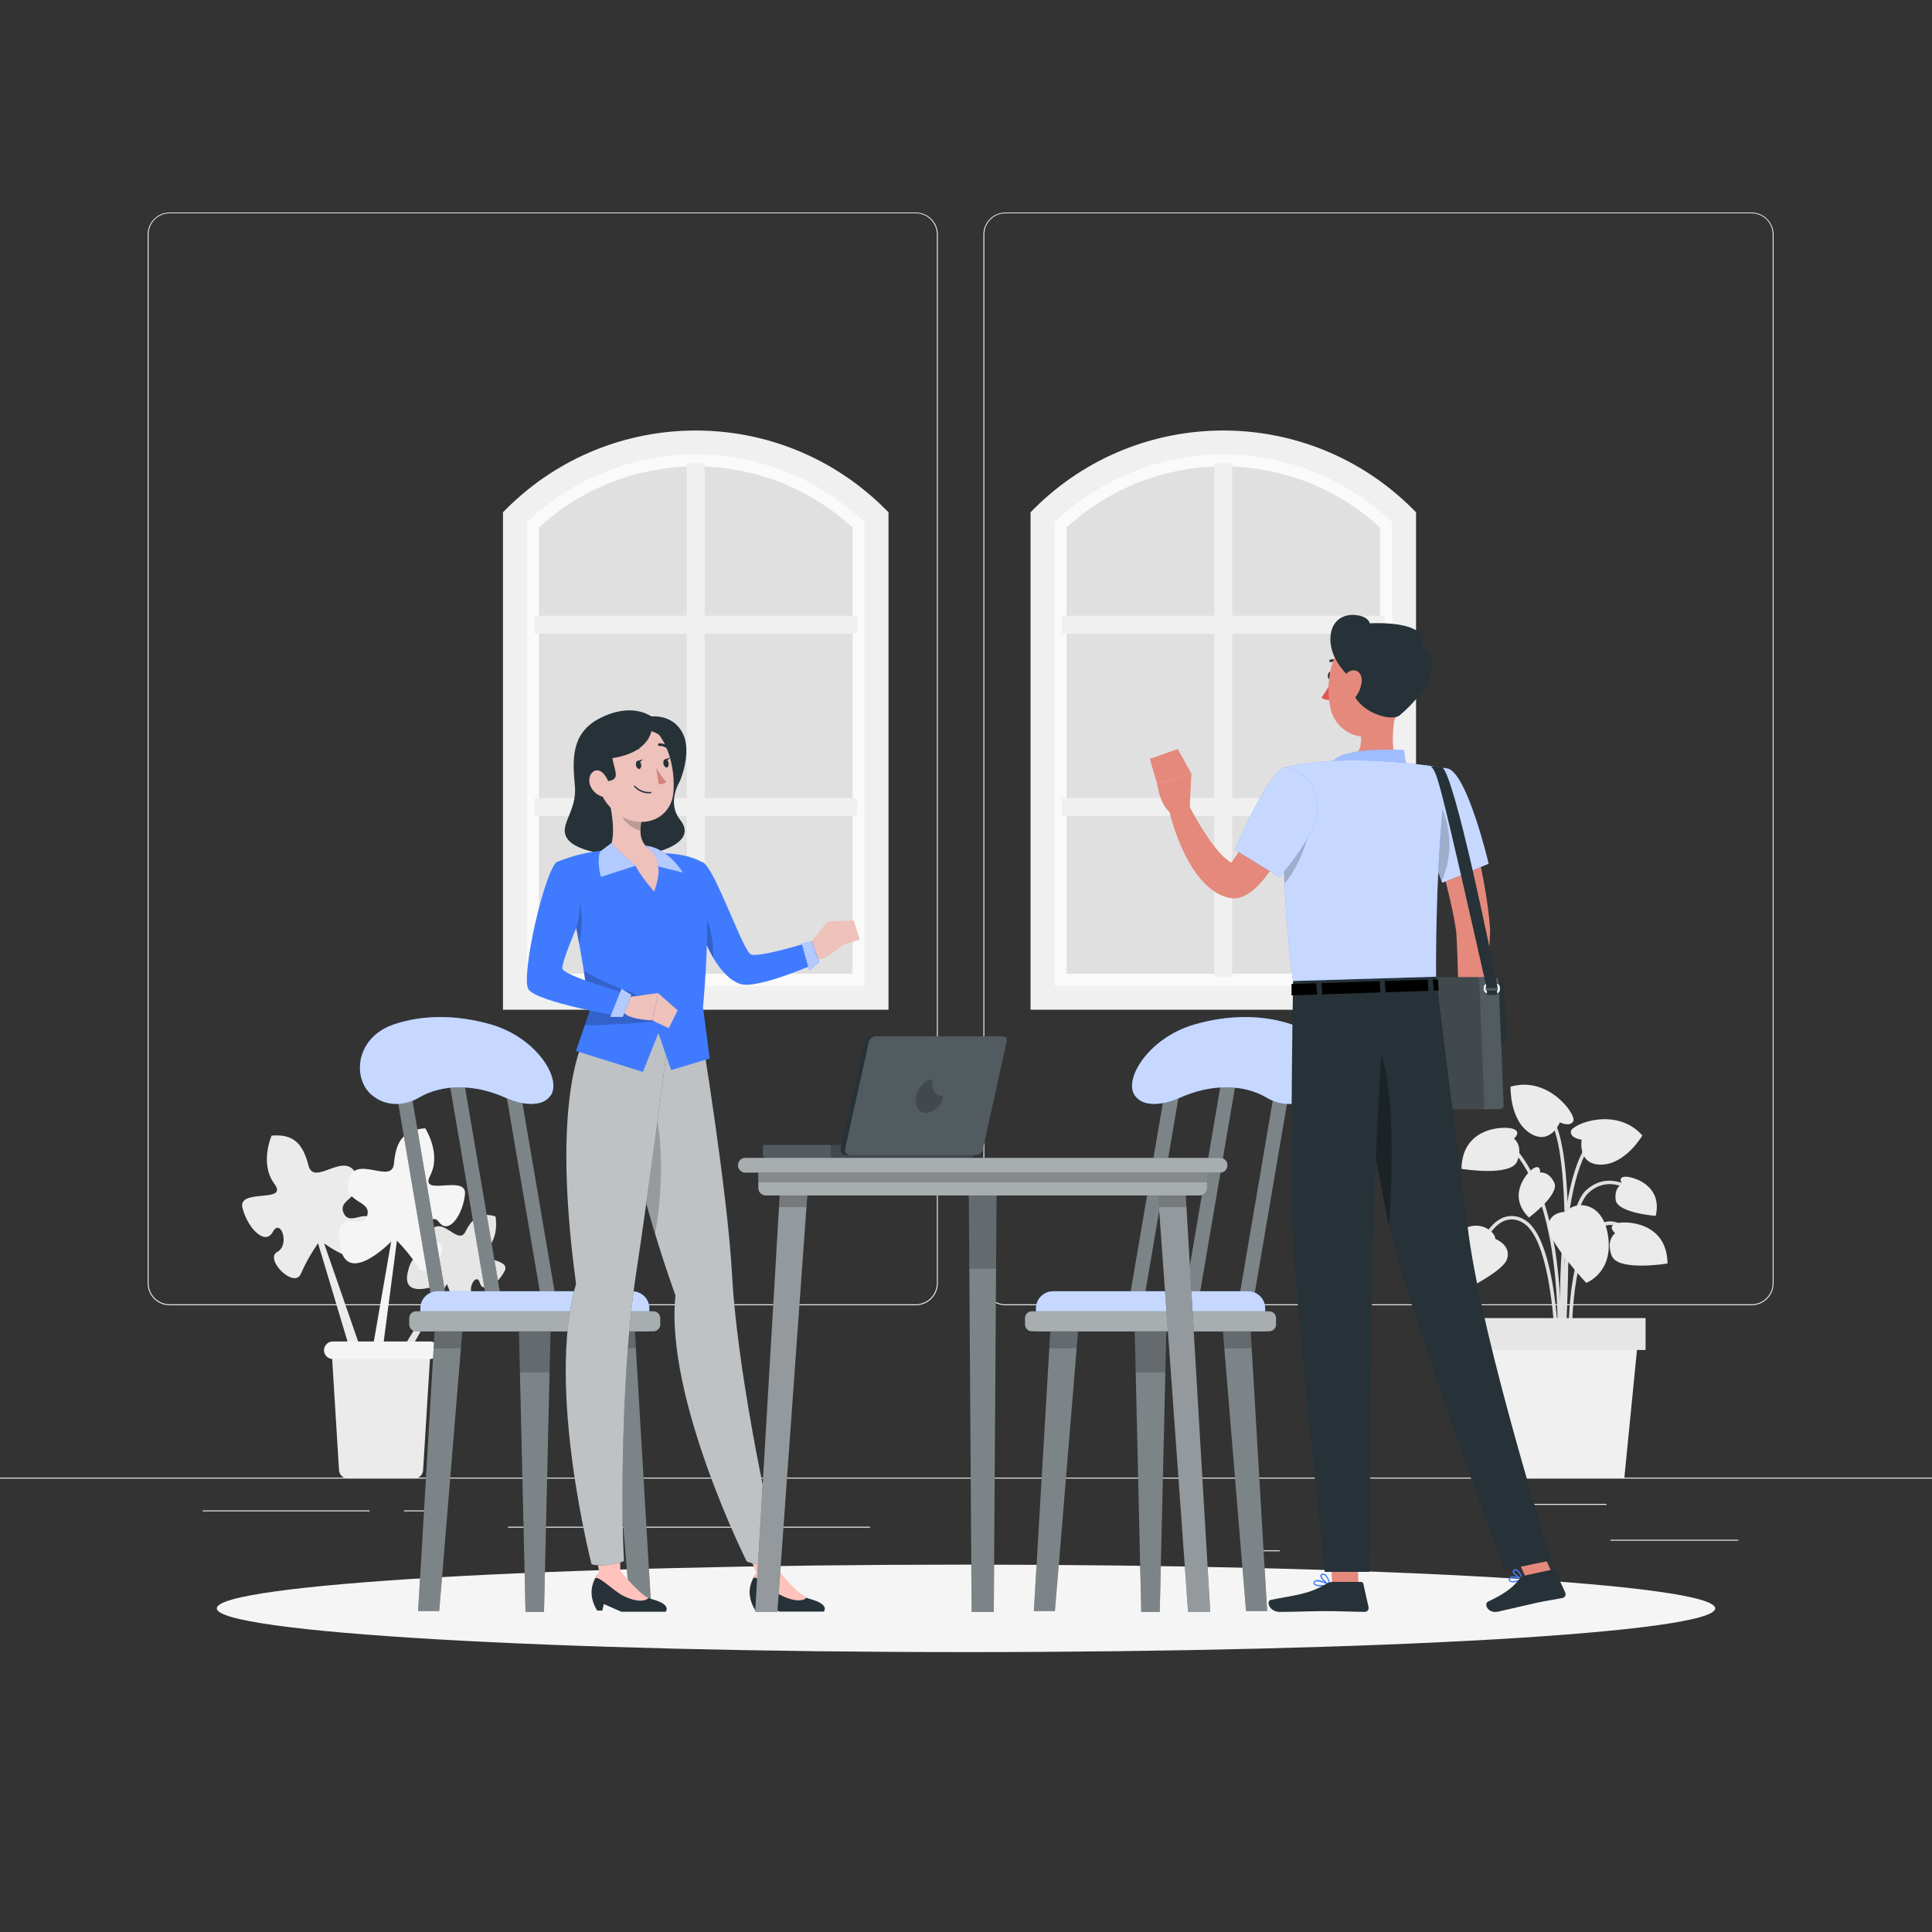 <?xml version="1.0" encoding="UTF-8"?>
<svg xmlns="http://www.w3.org/2000/svg" xmlns:xlink="http://www.w3.org/1999/xlink" width="190px" height="190px" viewBox="0 0 190 190" version="1.1">
<rect x="0" y="0" width="190" height="190" fill="#333333" stroke="none"/>
<defs>
<filter id="alpha" filterUnits="objectBoundingBox" x="0%" y="0%" width="100%" height="100%">
  <feColorMatrix type="matrix" in="SourceGraphic" values="0 0 0 0 1 0 0 0 0 1 0 0 0 0 1 0 0 0 1 0"/>
</filter>
<mask id="mask0">
  <g filter="url(#alpha)">
<rect x="0" y="0" width="190" height="190" style="fill:rgb(0%,0%,0%);fill-opacity:0.4;stroke:none;"/>
  </g>
</mask>
<clipPath id="clip1">
  <rect x="0" y="0" width="190" height="190"/>
</clipPath>
<g id="surface5" clip-path="url(#clip1)">
<path style=" stroke:none;fill-rule:nonzero;fill:rgb(100%,100%,100%);fill-opacity:1;" d="M 38.609 105.25 L 40.059 105.25 L 44.098 128.957 L 42.648 128.957 Z M 38.609 105.25 "/>
</g>
<mask id="mask1">
  <g filter="url(#alpha)">
<rect x="0" y="0" width="190" height="190" style="fill:rgb(0%,0%,0%);fill-opacity:0.4;stroke:none;"/>
  </g>
</mask>
<clipPath id="clip2">
  <rect x="0" y="0" width="190" height="190"/>
</clipPath>
<g id="surface8" clip-path="url(#clip2)">
<path style=" stroke:none;fill-rule:nonzero;fill:rgb(100%,100%,100%);fill-opacity:1;" d="M 43.992 105.25 L 45.445 105.25 L 49.484 128.957 L 48.031 128.957 Z M 43.992 105.25 "/>
</g>
<mask id="mask2">
  <g filter="url(#alpha)">
<rect x="0" y="0" width="190" height="190" style="fill:rgb(0%,0%,0%);fill-opacity:0.4;stroke:none;"/>
  </g>
</mask>
<clipPath id="clip3">
  <rect x="0" y="0" width="190" height="190"/>
</clipPath>
<g id="surface11" clip-path="url(#clip3)">
<path style=" stroke:none;fill-rule:nonzero;fill:rgb(100%,100%,100%);fill-opacity:1;" d="M 49.383 105.25 L 50.828 105.25 L 54.871 128.957 L 53.422 128.957 Z M 49.383 105.25 "/>
</g>
<mask id="mask3">
  <g filter="url(#alpha)">
<rect x="0" y="0" width="190" height="190" style="fill:rgb(0%,0%,0%);fill-opacity:0.702;stroke:none;"/>
  </g>
</mask>
<clipPath id="clip4">
  <rect x="0" y="0" width="190" height="190"/>
</clipPath>
<g id="surface14" clip-path="url(#clip4)">
<path style=" stroke:none;fill-rule:nonzero;fill:rgb(100%,100%,100%);fill-opacity:1;" d="M 41.117 107.988 C 43.449 106.574 46.695 106.574 49.793 107.988 C 51.355 108.672 53.211 108.871 54.031 107.879 C 55.43 106.422 52.977 102.109 48.27 100.746 C 44.906 99.781 41.566 99.781 38.723 100.746 C 34.754 102.109 34.633 106.422 36.82 107.879 C 38.172 108.871 39.918 108.68 41.117 107.988 Z M 41.117 107.988 "/>
</g>
<mask id="mask4">
  <g filter="url(#alpha)">
<rect x="0" y="0" width="190" height="190" style="fill:rgb(0%,0%,0%);fill-opacity:0.702;stroke:none;"/>
  </g>
</mask>
<clipPath id="clip5">
  <rect x="0" y="0" width="190" height="190"/>
</clipPath>
<g id="surface17" clip-path="url(#clip5)">
<path style=" stroke:none;fill-rule:nonzero;fill:rgb(100%,100%,100%);fill-opacity:1;" d="M 63.855 130.926 L 41.34 130.926 L 41.34 128.672 C 41.34 127.742 42.094 126.988 43.023 126.988 L 62.172 126.988 C 63.102 126.988 63.855 127.742 63.855 128.672 Z M 63.855 130.926 "/>
</g>
<mask id="mask5">
  <g filter="url(#alpha)">
<rect x="0" y="0" width="190" height="190" style="fill:rgb(0%,0%,0%);fill-opacity:0.4;stroke:none;"/>
  </g>
</mask>
<clipPath id="clip6">
  <rect x="0" y="0" width="190" height="190"/>
</clipPath>
<g id="surface20" clip-path="url(#clip6)">
<path style=" stroke:none;fill-rule:nonzero;fill:rgb(100%,100%,100%);fill-opacity:1;" d="M 51.008 129.57 L 51.129 134.812 L 51.68 158.52 L 53.5 158.52 L 54.051 134.812 L 54.172 129.57 Z M 51.008 129.57 "/>
</g>
<mask id="mask6">
  <g filter="url(#alpha)">
<rect x="0" y="0" width="190" height="190" style="fill:rgb(0%,0%,0%);fill-opacity:0.2;stroke:none;"/>
  </g>
</mask>
<clipPath id="clip7">
  <rect x="0" y="0" width="190" height="190"/>
</clipPath>
<g id="surface23" clip-path="url(#clip7)">
<path style=" stroke:none;fill-rule:nonzero;fill:rgb(0%,0%,0%);fill-opacity:1;" d="M 51.008 129.57 L 51.129 134.957 L 54.051 134.957 L 54.172 129.57 Z M 51.008 129.57 "/>
</g>
<mask id="mask7">
  <g filter="url(#alpha)">
<rect x="0" y="0" width="190" height="190" style="fill:rgb(0%,0%,0%);fill-opacity:0.4;stroke:none;"/>
  </g>
</mask>
<clipPath id="clip8">
  <rect x="0" y="0" width="190" height="190"/>
</clipPath>
<g id="surface26" clip-path="url(#clip8)">
<path style=" stroke:none;fill-rule:nonzero;fill:rgb(100%,100%,100%);fill-opacity:1;" d="M 43.199 158.438 L 41.121 158.438 L 42.648 132.5 L 42.801 129.906 L 45.551 129.906 L 45.336 132.5 Z M 43.199 158.438 "/>
</g>
<mask id="mask8">
  <g filter="url(#alpha)">
<rect x="0" y="0" width="190" height="190" style="fill:rgb(0%,0%,0%);fill-opacity:0.2;stroke:none;"/>
  </g>
</mask>
<clipPath id="clip9">
  <rect x="0" y="0" width="190" height="190"/>
</clipPath>
<g id="surface29" clip-path="url(#clip9)">
<path style=" stroke:none;fill-rule:nonzero;fill:rgb(0%,0%,0%);fill-opacity:1;" d="M 45.551 129.906 L 45.336 132.602 L 42.648 132.602 L 42.801 129.906 Z M 45.551 129.906 "/>
</g>
<mask id="mask9">
  <g filter="url(#alpha)">
<rect x="0" y="0" width="190" height="190" style="fill:rgb(0%,0%,0%);fill-opacity:0.4;stroke:none;"/>
  </g>
</mask>
<clipPath id="clip10">
  <rect x="0" y="0" width="190" height="190"/>
</clipPath>
<g id="surface32" clip-path="url(#clip10)">
<path style=" stroke:none;fill-rule:nonzero;fill:rgb(100%,100%,100%);fill-opacity:1;" d="M 61.98 158.438 L 59.844 132.5 L 59.633 129.906 L 62.379 129.906 L 62.531 132.5 L 64.059 158.438 Z M 61.98 158.438 "/>
</g>
<mask id="mask10">
  <g filter="url(#alpha)">
<rect x="0" y="0" width="190" height="190" style="fill:rgb(0%,0%,0%);fill-opacity:0.2;stroke:none;"/>
  </g>
</mask>
<clipPath id="clip11">
  <rect x="0" y="0" width="190" height="190"/>
</clipPath>
<g id="surface35" clip-path="url(#clip11)">
<path style=" stroke:none;fill-rule:nonzero;fill:rgb(0%,0%,0%);fill-opacity:1;" d="M 59.633 129.906 L 59.844 132.602 L 62.531 132.602 L 62.379 129.906 Z M 59.633 129.906 "/>
</g>
<mask id="mask11">
  <g filter="url(#alpha)">
<rect x="0" y="0" width="190" height="190" style="fill:rgb(0%,0%,0%);fill-opacity:0.6;stroke:none;"/>
  </g>
</mask>
<clipPath id="clip12">
  <rect x="0" y="0" width="190" height="190"/>
</clipPath>
<g id="surface38" clip-path="url(#clip12)">
<path style=" stroke:none;fill-rule:nonzero;fill:rgb(100%,100%,100%);fill-opacity:1;" d="M 64.258 130.926 L 40.922 130.926 C 40.547 130.926 40.246 130.621 40.246 130.25 L 40.246 129.633 C 40.246 129.258 40.547 128.957 40.922 128.957 L 64.258 128.957 C 64.633 128.957 64.934 129.258 64.934 129.633 L 64.934 130.25 C 64.934 130.621 64.633 130.926 64.258 130.926 Z M 64.258 130.926 "/>
</g>
<mask id="mask12">
  <g filter="url(#alpha)">
<rect x="0" y="0" width="190" height="190" style="fill:rgb(0%,0%,0%);fill-opacity:0.702;stroke:none;"/>
  </g>
</mask>
<clipPath id="clip13">
  <rect x="0" y="0" width="190" height="190"/>
</clipPath>
<g id="surface41" clip-path="url(#clip13)">
<path style=" stroke:none;fill-rule:nonzero;fill:rgb(100%,100%,100%);fill-opacity:1;" d="M 68.887 100.992 C 68.887 100.992 71.547 117.07 71.992 125.363 C 72.453 134.074 75.246 148.023 76.727 153.48 C 76.309 153.863 74.355 154.016 73.43 153.551 C 73.43 153.551 65.375 137.461 66.426 127.402 C 59.688 108.434 61.312 101.336 61.312 101.336 Z M 68.887 100.992 "/>
</g>
<mask id="mask13">
  <g filter="url(#alpha)">
<rect x="0" y="0" width="190" height="190" style="fill:rgb(0%,0%,0%);fill-opacity:0.2;stroke:none;"/>
  </g>
</mask>
<clipPath id="clip14">
  <rect x="0" y="0" width="190" height="190"/>
</clipPath>
<g id="surface44" clip-path="url(#clip14)">
<path style=" stroke:none;fill-rule:nonzero;fill:rgb(0%,0%,0%);fill-opacity:1;" d="M 64.43 121.359 C 63.469 118.199 62.781 115.465 62.289 113.113 C 62.777 111.277 63.465 109.695 64.398 108.762 C 64.398 108.762 65.738 113.879 64.43 121.359 Z M 64.43 121.359 "/>
</g>
<mask id="mask14">
  <g filter="url(#alpha)">
<rect x="0" y="0" width="190" height="190" style="fill:rgb(0%,0%,0%);fill-opacity:0.702;stroke:none;"/>
  </g>
</mask>
<clipPath id="clip15">
  <rect x="0" y="0" width="190" height="190"/>
</clipPath>
<g id="surface47" clip-path="url(#clip15)">
<path style=" stroke:none;fill-rule:nonzero;fill:rgb(100%,100%,100%);fill-opacity:1;" d="M 66 100.148 C 66 100.148 63.793 117.207 62.531 125.414 C 61.203 134.039 61.035 147.871 61.367 153.508 C 60.883 153.789 59.125 154.129 58.176 153.832 C 58.176 153.832 53.68 136.395 56.652 126.266 C 53.938 106.32 57.871 101.434 57.871 101.434 Z M 66 100.148 "/>
</g>
<mask id="mask15">
  <g filter="url(#alpha)">
<rect x="0" y="0" width="190" height="190" style="fill:rgb(0%,0%,0%);fill-opacity:0.2;stroke:none;"/>
  </g>
</mask>
<clipPath id="clip16">
  <rect x="0" y="0" width="190" height="190"/>
</clipPath>
<g id="surface50" clip-path="url(#clip16)">
<path style=" stroke:none;fill-rule:nonzero;fill:rgb(0%,0%,0%);fill-opacity:1;" d="M 68.453 90.141 L 68.473 90.199 C 68.469 90.219 68.469 90.234 68.473 90.254 C 68.516 90.387 68.586 90.633 68.695 90.941 C 68.727 91.035 68.766 91.137 68.801 91.246 C 68.824 91.316 68.852 91.398 68.883 91.473 C 69.012 91.816 69.164 92.203 69.348 92.613 C 69.414 92.77 69.488 92.934 69.566 93.094 C 69.645 93.254 69.711 93.387 69.785 93.531 L 70.023 93.965 C 70.023 93.965 70.023 93.965 70.023 93.988 C 70.023 94.012 70.094 94.113 70.137 94.18 C 70.203 92.301 69.727 90.441 68.773 88.824 C 68.621 89.191 68.512 89.574 68.445 89.965 Z M 68.453 90.141 "/>
</g>
<mask id="mask16">
  <g filter="url(#alpha)">
<rect x="0" y="0" width="190" height="190" style="fill:rgb(0%,0%,0%);fill-opacity:0.2;stroke:none;"/>
  </g>
</mask>
<clipPath id="clip17">
  <rect x="0" y="0" width="190" height="190"/>
</clipPath>
<g id="surface53" clip-path="url(#clip17)">
<path style=" stroke:none;fill-rule:nonzero;fill:rgb(0%,0%,0%);fill-opacity:1;" d="M 61.105 79.188 L 63.074 80.766 C 63.016 81.062 62.984 81.367 62.98 81.668 C 62.273 81.566 61.262 80.805 61.133 80.074 C 61.07 79.781 61.062 79.484 61.105 79.188 Z M 61.105 79.188 "/>
</g>
<mask id="mask17">
  <g filter="url(#alpha)">
<rect x="0" y="0" width="190" height="190" style="fill:rgb(0%,0%,0%);fill-opacity:0.6;stroke:none;"/>
  </g>
</mask>
<clipPath id="clip18">
  <rect x="0" y="0" width="190" height="190"/>
</clipPath>
<g id="surface56" clip-path="url(#clip18)">
<path style=" stroke:none;fill-rule:nonzero;fill:rgb(100%,100%,100%);fill-opacity:1;" d="M 63.461 83.168 C 63.461 83.168 64.887 84.164 64.715 85.203 L 67.145 85.805 C 67.145 85.805 65.691 83.34 63.461 83.168 Z M 63.461 83.168 "/>
</g>
<mask id="mask18">
  <g filter="url(#alpha)">
<rect x="0" y="0" width="190" height="190" style="fill:rgb(0%,0%,0%);fill-opacity:0.6;stroke:none;"/>
  </g>
</mask>
<clipPath id="clip19">
  <rect x="0" y="0" width="190" height="190"/>
</clipPath>
<g id="surface59" clip-path="url(#clip19)">
<path style=" stroke:none;fill-rule:nonzero;fill:rgb(100%,100%,100%);fill-opacity:1;" d="M 59.102 86.238 L 62.52 85.133 C 62.52 85.133 60.719 83.68 60.156 82.895 L 59.02 83.738 C 58.992 83.801 58.656 84.629 59.102 86.238 Z M 59.102 86.238 "/>
</g>
<mask id="mask19">
  <g filter="url(#alpha)">
<rect x="0" y="0" width="190" height="190" style="fill:rgb(0%,0%,0%);fill-opacity:0.2;stroke:none;"/>
  </g>
</mask>
<clipPath id="clip20">
  <rect x="0" y="0" width="190" height="190"/>
</clipPath>
<g id="surface62" clip-path="url(#clip20)">
<path style=" stroke:none;fill-rule:nonzero;fill:rgb(0%,0%,0%);fill-opacity:1;" d="M 57.969 99.492 L 57.504 100.84 C 58.484 100.84 59.633 100.789 60.723 100.727 C 62.828 100.605 64.719 100.441 64.719 100.441 L 64.562 97.812 L 62.453 97.844 L 62.352 97.645 C 61.93 97.551 61.52 97.422 61.121 97.266 C 59.895 96.758 58.695 96.188 57.527 95.555 L 57.414 95.492 C 57.762 97.781 57.969 99.492 57.969 99.492 Z M 57.969 99.492 "/>
</g>
<mask id="mask20">
  <g filter="url(#alpha)">
<rect x="0" y="0" width="190" height="190" style="fill:rgb(0%,0%,0%);fill-opacity:0.2;stroke:none;"/>
  </g>
</mask>
<clipPath id="clip21">
  <rect x="0" y="0" width="190" height="190"/>
</clipPath>
<g id="surface65" clip-path="url(#clip21)">
<path style=" stroke:none;fill-rule:nonzero;fill:rgb(0%,0%,0%);fill-opacity:1;" d="M 56.18 89.145 C 56.473 90.32 56.727 91.562 56.938 92.762 C 57.496 90.984 57.023 88.617 57.023 88.617 C 56.691 88.699 56.398 88.883 56.18 89.145 Z M 56.18 89.145 "/>
</g>
<mask id="mask21">
  <g filter="url(#alpha)">
<rect x="0" y="0" width="190" height="190" style="fill:rgb(0%,0%,0%);fill-opacity:0.6;stroke:none;"/>
  </g>
</mask>
<clipPath id="clip22">
  <rect x="0" y="0" width="190" height="190"/>
</clipPath>
<g id="surface68" clip-path="url(#clip22)">
<path style=" stroke:none;fill-rule:nonzero;fill:rgb(100%,100%,100%);fill-opacity:1;" d="M 62.074 97.836 L 61.121 97.246 L 60.012 100.008 L 61.25 100.008 Z M 62.074 97.836 "/>
</g>
<mask id="mask22">
  <g filter="url(#alpha)">
<rect x="0" y="0" width="190" height="190" style="fill:rgb(0%,0%,0%);fill-opacity:0.6;stroke:none;"/>
  </g>
</mask>
<clipPath id="clip23">
  <rect x="0" y="0" width="190" height="190"/>
</clipPath>
<g id="surface71" clip-path="url(#clip23)">
<path style=" stroke:none;fill-rule:nonzero;fill:rgb(100%,100%,100%);fill-opacity:1;" d="M 79.824 92.598 L 78.836 92.758 L 79.598 95.477 L 80.543 94.633 Z M 79.824 92.598 "/>
</g>
<mask id="mask23">
  <g filter="url(#alpha)">
<rect x="0" y="0" width="190" height="190" style="fill:rgb(0%,0%,0%);fill-opacity:0.4;stroke:none;"/>
  </g>
</mask>
<clipPath id="clip24">
  <rect x="0" y="0" width="190" height="190"/>
</clipPath>
<g id="surface74" clip-path="url(#clip24)">
<path style=" stroke:none;fill-rule:nonzero;fill:rgb(100%,100%,100%);fill-opacity:1;" d="M 127.129 105.25 L 125.676 105.25 L 121.637 128.957 L 123.09 128.957 Z M 127.129 105.25 "/>
</g>
<mask id="mask24">
  <g filter="url(#alpha)">
<rect x="0" y="0" width="190" height="190" style="fill:rgb(0%,0%,0%);fill-opacity:0.4;stroke:none;"/>
  </g>
</mask>
<clipPath id="clip25">
  <rect x="0" y="0" width="190" height="190"/>
</clipPath>
<g id="surface77" clip-path="url(#clip25)">
<path style=" stroke:none;fill-rule:nonzero;fill:rgb(100%,100%,100%);fill-opacity:1;" d="M 121.742 105.25 L 120.289 105.25 L 116.25 128.957 L 117.703 128.957 Z M 121.742 105.25 "/>
</g>
<mask id="mask25">
  <g filter="url(#alpha)">
<rect x="0" y="0" width="190" height="190" style="fill:rgb(0%,0%,0%);fill-opacity:0.4;stroke:none;"/>
  </g>
</mask>
<clipPath id="clip26">
  <rect x="0" y="0" width="190" height="190"/>
</clipPath>
<g id="surface80" clip-path="url(#clip26)">
<path style=" stroke:none;fill-rule:nonzero;fill:rgb(100%,100%,100%);fill-opacity:1;" d="M 116.355 105.25 L 114.906 105.25 L 110.863 128.957 L 112.316 128.957 Z M 116.355 105.25 "/>
</g>
<mask id="mask26">
  <g filter="url(#alpha)">
<rect x="0" y="0" width="190" height="190" style="fill:rgb(0%,0%,0%);fill-opacity:0.702;stroke:none;"/>
  </g>
</mask>
<clipPath id="clip27">
  <rect x="0" y="0" width="190" height="190"/>
</clipPath>
<g id="surface83" clip-path="url(#clip27)">
<path style=" stroke:none;fill-rule:nonzero;fill:rgb(100%,100%,100%);fill-opacity:1;" d="M 124.641 107.988 C 122.305 106.574 119.062 106.574 115.961 107.988 C 114.395 108.672 112.539 108.871 111.719 107.879 C 110.324 106.422 112.777 102.109 117.48 100.746 C 120.852 99.781 124.184 99.781 127.031 100.746 C 130.996 102.109 131.117 106.422 128.93 107.879 C 127.562 108.871 125.816 108.68 124.641 107.988 Z M 124.641 107.988 "/>
</g>
<mask id="mask27">
  <g filter="url(#alpha)">
<rect x="0" y="0" width="190" height="190" style="fill:rgb(0%,0%,0%);fill-opacity:0.702;stroke:none;"/>
  </g>
</mask>
<clipPath id="clip28">
  <rect x="0" y="0" width="190" height="190"/>
</clipPath>
<g id="surface86" clip-path="url(#clip28)">
<path style=" stroke:none;fill-rule:nonzero;fill:rgb(100%,100%,100%);fill-opacity:1;" d="M 103.566 126.988 L 122.738 126.988 C 123.668 126.988 124.422 127.742 124.422 128.672 L 124.422 130.926 L 101.883 130.926 L 101.883 128.672 C 101.883 127.742 102.637 126.988 103.566 126.988 Z M 103.566 126.988 "/>
</g>
<mask id="mask28">
  <g filter="url(#alpha)">
<rect x="0" y="0" width="190" height="190" style="fill:rgb(0%,0%,0%);fill-opacity:0.4;stroke:none;"/>
  </g>
</mask>
<clipPath id="clip29">
  <rect x="0" y="0" width="190" height="190"/>
</clipPath>
<g id="surface89" clip-path="url(#clip29)">
<path style=" stroke:none;fill-rule:nonzero;fill:rgb(100%,100%,100%);fill-opacity:1;" d="M 114.727 129.57 L 114.609 134.812 L 114.055 158.52 L 112.234 158.52 L 111.688 134.812 L 111.562 129.57 Z M 114.727 129.57 "/>
</g>
<mask id="mask29">
  <g filter="url(#alpha)">
<rect x="0" y="0" width="190" height="190" style="fill:rgb(0%,0%,0%);fill-opacity:0.2;stroke:none;"/>
  </g>
</mask>
<clipPath id="clip30">
  <rect x="0" y="0" width="190" height="190"/>
</clipPath>
<g id="surface92" clip-path="url(#clip30)">
<path style=" stroke:none;fill-rule:nonzero;fill:rgb(0%,0%,0%);fill-opacity:1;" d="M 114.727 129.57 L 114.609 134.957 L 111.688 134.957 L 111.562 129.57 Z M 114.727 129.57 "/>
</g>
<mask id="mask30">
  <g filter="url(#alpha)">
<rect x="0" y="0" width="190" height="190" style="fill:rgb(0%,0%,0%);fill-opacity:0.4;stroke:none;"/>
  </g>
</mask>
<clipPath id="clip31">
  <rect x="0" y="0" width="190" height="190"/>
</clipPath>
<g id="surface95" clip-path="url(#clip31)">
<path style=" stroke:none;fill-rule:nonzero;fill:rgb(100%,100%,100%);fill-opacity:1;" d="M 122.535 158.438 L 124.613 158.438 L 122.938 129.906 L 120.188 129.906 L 120.398 132.5 Z M 122.535 158.438 "/>
</g>
<mask id="mask31">
  <g filter="url(#alpha)">
<rect x="0" y="0" width="190" height="190" style="fill:rgb(0%,0%,0%);fill-opacity:0.2;stroke:none;"/>
  </g>
</mask>
<clipPath id="clip32">
  <rect x="0" y="0" width="190" height="190"/>
</clipPath>
<g id="surface98" clip-path="url(#clip32)">
<path style=" stroke:none;fill-rule:nonzero;fill:rgb(0%,0%,0%);fill-opacity:1;" d="M 120.188 129.906 L 120.398 132.602 L 123.09 132.602 L 122.938 129.906 Z M 120.188 129.906 "/>
</g>
<mask id="mask32">
  <g filter="url(#alpha)">
<rect x="0" y="0" width="190" height="190" style="fill:rgb(0%,0%,0%);fill-opacity:0.4;stroke:none;"/>
  </g>
</mask>
<clipPath id="clip33">
  <rect x="0" y="0" width="190" height="190"/>
</clipPath>
<g id="surface101" clip-path="url(#clip33)">
<path style=" stroke:none;fill-rule:nonzero;fill:rgb(100%,100%,100%);fill-opacity:1;" d="M 103.754 158.438 L 105.891 132.5 L 106.105 129.906 L 103.352 129.906 L 103.199 132.5 L 101.672 158.438 Z M 103.754 158.438 "/>
</g>
<mask id="mask33">
  <g filter="url(#alpha)">
<rect x="0" y="0" width="190" height="190" style="fill:rgb(0%,0%,0%);fill-opacity:0.2;stroke:none;"/>
  </g>
</mask>
<clipPath id="clip34">
  <rect x="0" y="0" width="190" height="190"/>
</clipPath>
<g id="surface104" clip-path="url(#clip34)">
<path style=" stroke:none;fill-rule:nonzero;fill:rgb(0%,0%,0%);fill-opacity:1;" d="M 106.105 129.906 L 105.891 132.602 L 103.199 132.602 L 103.352 129.906 Z M 106.105 129.906 "/>
</g>
<mask id="mask34">
  <g filter="url(#alpha)">
<rect x="0" y="0" width="190" height="190" style="fill:rgb(0%,0%,0%);fill-opacity:0.6;stroke:none;"/>
  </g>
</mask>
<clipPath id="clip35">
  <rect x="0" y="0" width="190" height="190"/>
</clipPath>
<g id="surface107" clip-path="url(#clip35)">
<path style=" stroke:none;fill-rule:nonzero;fill:rgb(100%,100%,100%);fill-opacity:1;" d="M 101.48 128.957 L 124.816 128.957 C 125.188 128.957 125.492 129.258 125.492 129.633 L 125.492 130.25 C 125.492 130.621 125.188 130.926 124.816 130.926 L 101.48 130.926 C 101.105 130.926 100.801 130.621 100.801 130.25 L 100.801 129.633 C 100.801 129.258 101.105 128.957 101.48 128.957 Z M 101.48 128.957 "/>
</g>
<mask id="mask35">
  <g filter="url(#alpha)">
<rect x="0" y="0" width="190" height="190" style="fill:rgb(0%,0%,0%);fill-opacity:0.2;stroke:none;"/>
  </g>
</mask>
<clipPath id="clip36">
  <rect x="0" y="0" width="190" height="190"/>
</clipPath>
<g id="surface110" clip-path="url(#clip36)">
<path style=" stroke:none;fill-rule:nonzero;fill:rgb(100%,100%,100%);fill-opacity:1;" d="M 95.723 112.598 L 95.723 113.578 C 95.723 113.832 95.426 113.934 95.18 113.934 L 75.586 113.934 C 75.336 113.934 75.035 113.832 75.035 113.578 L 75.035 112.598 Z M 95.723 112.598 "/>
</g>
<mask id="mask36">
  <g filter="url(#alpha)">
<rect x="0" y="0" width="190" height="190" style="fill:rgb(0%,0%,0%);fill-opacity:0.2;stroke:none;"/>
  </g>
</mask>
<clipPath id="clip37">
  <rect x="0" y="0" width="190" height="190"/>
</clipPath>
<g id="surface113" clip-path="url(#clip37)">
<path style=" stroke:none;fill-rule:nonzero;fill:rgb(0%,0%,0%);fill-opacity:1;" d="M 95.723 112.598 L 95.723 113.578 C 95.723 113.832 95.426 113.934 95.18 113.934 L 82.258 113.934 C 82.008 113.934 81.707 113.832 81.707 113.578 L 81.707 112.598 Z M 95.723 112.598 "/>
</g>
<mask id="mask37">
  <g filter="url(#alpha)">
<rect x="0" y="0" width="190" height="190" style="fill:rgb(0%,0%,0%);fill-opacity:0.2;stroke:none;"/>
  </g>
</mask>
<clipPath id="clip38">
  <rect x="0" y="0" width="190" height="190"/>
</clipPath>
<g id="surface116" clip-path="url(#clip38)">
<path style=" stroke:none;fill-rule:nonzero;fill:rgb(100%,100%,100%);fill-opacity:1;" d="M 99 102.422 L 96.668 113 C 96.582 113.352 96.27 113.598 95.906 113.602 L 83.602 113.602 C 83.438 113.598 83.289 113.52 83.195 113.387 C 83.102 113.258 83.074 113.09 83.121 112.938 L 85.449 102.438 C 85.551 102.105 85.867 101.891 86.211 101.918 L 98.516 101.918 C 98.859 101.918 99.078 102.074 99 102.422 Z M 99 102.422 "/>
</g>
<mask id="mask38">
  <g filter="url(#alpha)">
<rect x="0" y="0" width="190" height="190" style="fill:rgb(0%,0%,0%);fill-opacity:0.2;stroke:none;"/>
  </g>
</mask>
<clipPath id="clip39">
  <rect x="0" y="0" width="190" height="190"/>
</clipPath>
<g id="surface119" clip-path="url(#clip39)">
<path style=" stroke:none;fill-rule:nonzero;fill:rgb(0%,0%,0%);fill-opacity:1;" d="M 92.719 107.797 C 92.719 108.703 91.746 109.438 91.035 109.438 C 90.324 109.438 89.898 108.703 90.105 107.797 C 90.316 106.895 91.02 106.184 91.715 106.156 C 91.512 107.066 91.945 107.797 92.656 107.797 Z M 92.719 107.797 "/>
</g>
<mask id="mask39">
  <g filter="url(#alpha)">
<rect x="0" y="0" width="190" height="190" style="fill:rgb(0%,0%,0%);fill-opacity:0.4;stroke:none;"/>
  </g>
</mask>
<clipPath id="clip40">
  <rect x="0" y="0" width="190" height="190"/>
</clipPath>
<g id="surface122" clip-path="url(#clip40)">
<path style=" stroke:none;fill-rule:nonzero;fill:rgb(100%,100%,100%);fill-opacity:1;" d="M 95.551 158.52 L 97.734 158.52 L 97.957 124.684 L 98.012 116.359 L 95.273 116.359 L 95.328 124.684 Z M 95.551 158.52 "/>
</g>
<mask id="mask40">
  <g filter="url(#alpha)">
<rect x="0" y="0" width="190" height="190" style="fill:rgb(0%,0%,0%);fill-opacity:0.2;stroke:none;"/>
  </g>
</mask>
<clipPath id="clip41">
  <rect x="0" y="0" width="190" height="190"/>
</clipPath>
<g id="surface125" clip-path="url(#clip41)">
<path style=" stroke:none;fill-rule:nonzero;fill:rgb(0%,0%,0%);fill-opacity:1;" d="M 95.273 116.359 L 95.328 124.777 L 97.957 124.777 L 98.012 116.359 Z M 95.273 116.359 "/>
</g>
<mask id="mask41">
  <g filter="url(#alpha)">
<rect x="0" y="0" width="190" height="190" style="fill:rgb(0%,0%,0%);fill-opacity:0.502;stroke:none;"/>
  </g>
</mask>
<clipPath id="clip42">
  <rect x="0" y="0" width="190" height="190"/>
</clipPath>
<g id="surface128" clip-path="url(#clip42)">
<path style=" stroke:none;fill-rule:nonzero;fill:rgb(100%,100%,100%);fill-opacity:1;" d="M 76.453 158.52 L 79.301 118.836 L 79.484 116.359 L 76.75 116.359 L 76.602 118.836 L 74.266 158.52 Z M 76.453 158.52 "/>
</g>
<mask id="mask42">
  <g filter="url(#alpha)">
<rect x="0" y="0" width="190" height="190" style="fill:rgb(0%,0%,0%);fill-opacity:0.2;stroke:none;"/>
  </g>
</mask>
<clipPath id="clip43">
  <rect x="0" y="0" width="190" height="190"/>
</clipPath>
<g id="surface131" clip-path="url(#clip43)">
<path style=" stroke:none;fill-rule:nonzero;fill:rgb(0%,0%,0%);fill-opacity:1;" d="M 76.602 118.715 L 79.301 118.715 L 79.484 116.359 L 76.75 116.359 Z M 76.602 118.715 "/>
</g>
<mask id="mask43">
  <g filter="url(#alpha)">
<rect x="0" y="0" width="190" height="190" style="fill:rgb(0%,0%,0%);fill-opacity:0.502;stroke:none;"/>
  </g>
</mask>
<clipPath id="clip44">
  <rect x="0" y="0" width="190" height="190"/>
</clipPath>
<g id="surface134" clip-path="url(#clip44)">
<path style=" stroke:none;fill-rule:nonzero;fill:rgb(100%,100%,100%);fill-opacity:1;" d="M 116.84 158.52 L 119.02 158.52 L 116.688 118.836 L 116.539 116.359 L 113.801 116.359 L 113.984 118.836 Z M 116.84 158.52 "/>
</g>
<mask id="mask44">
  <g filter="url(#alpha)">
<rect x="0" y="0" width="190" height="190" style="fill:rgb(0%,0%,0%);fill-opacity:0.2;stroke:none;"/>
  </g>
</mask>
<clipPath id="clip45">
  <rect x="0" y="0" width="190" height="190"/>
</clipPath>
<g id="surface137" clip-path="url(#clip45)">
<path style=" stroke:none;fill-rule:nonzero;fill:rgb(0%,0%,0%);fill-opacity:1;" d="M 116.539 116.359 L 113.801 116.359 L 113.984 118.715 L 116.688 118.715 Z M 116.539 116.359 "/>
</g>
<mask id="mask45">
  <g filter="url(#alpha)">
<rect x="0" y="0" width="190" height="190" style="fill:rgb(0%,0%,0%);fill-opacity:0.6;stroke:none;"/>
  </g>
</mask>
<clipPath id="clip46">
  <rect x="0" y="0" width="190" height="190"/>
</clipPath>
<g id="surface140" clip-path="url(#clip46)">
<path style=" stroke:none;fill-rule:nonzero;fill:rgb(100%,100%,100%);fill-opacity:1;" d="M 117.98 117.566 L 75.309 117.566 C 74.906 117.566 74.578 117.242 74.578 116.84 L 74.578 114.984 L 118.707 114.984 L 118.707 116.84 C 118.707 117.242 118.383 117.566 117.98 117.566 Z M 117.98 117.566 "/>
</g>
<mask id="mask46">
  <g filter="url(#alpha)">
<rect x="0" y="0" width="190" height="190" style="fill:rgb(0%,0%,0%);fill-opacity:0.2;stroke:none;"/>
  </g>
</mask>
<clipPath id="clip47">
  <rect x="0" y="0" width="190" height="190"/>
</clipPath>
<g id="surface143" clip-path="url(#clip47)">
<path style=" stroke:none;fill-rule:nonzero;fill:rgb(0%,0%,0%);fill-opacity:1;" d="M 118.707 116.277 L 74.582 116.277 L 74.582 114.984 L 118.707 114.984 Z M 118.707 116.277 "/>
</g>
<mask id="mask47">
  <g filter="url(#alpha)">
<rect x="0" y="0" width="190" height="190" style="fill:rgb(0%,0%,0%);fill-opacity:0.6;stroke:none;"/>
  </g>
</mask>
<clipPath id="clip48">
  <rect x="0" y="0" width="190" height="190"/>
</clipPath>
<g id="surface146" clip-path="url(#clip48)">
<path style=" stroke:none;fill-rule:nonzero;fill:rgb(100%,100%,100%);fill-opacity:1;" d="M 73.301 115.324 L 119.984 115.324 C 120.387 115.324 120.715 114.996 120.715 114.594 C 120.715 114.398 120.637 114.215 120.5 114.078 C 120.363 113.941 120.18 113.867 119.984 113.867 L 73.301 113.867 C 73.109 113.867 72.922 113.941 72.785 114.078 C 72.648 114.215 72.574 114.398 72.574 114.594 C 72.574 114.996 72.898 115.324 73.301 115.324 Z M 73.301 115.324 "/>
</g>
<mask id="mask48">
  <g filter="url(#alpha)">
<rect x="0" y="0" width="190" height="190" style="fill:rgb(0%,0%,0%);fill-opacity:0.2;stroke:none;"/>
  </g>
</mask>
<clipPath id="clip49">
  <rect x="0" y="0" width="190" height="190"/>
</clipPath>
<g id="surface149" clip-path="url(#clip49)">
<path style=" stroke:none;fill-rule:nonzero;fill:rgb(100%,100%,100%);fill-opacity:1;" d="M 147.375 96.492 L 147.875 108.699 C 147.879 108.797 147.848 108.895 147.781 108.965 C 147.711 109.039 147.617 109.078 147.52 109.078 L 137.453 109.078 C 137.242 109.078 137.074 108.91 137.074 108.699 L 136.574 96.492 C 136.566 96.395 136.598 96.297 136.668 96.223 C 136.734 96.152 136.828 96.109 136.93 96.113 L 146.996 96.113 C 147.207 96.113 147.375 96.285 147.375 96.492 Z M 147.375 96.492 "/>
</g>
<mask id="mask49">
  <g filter="url(#alpha)">
<rect x="0" y="0" width="190" height="190" style="fill:rgb(0%,0%,0%);fill-opacity:0.2;stroke:none;"/>
  </g>
</mask>
<clipPath id="clip50">
  <rect x="0" y="0" width="190" height="190"/>
</clipPath>
<g id="surface152" clip-path="url(#clip50)">
<path style=" stroke:none;fill-rule:nonzero;fill:rgb(0%,0%,0%);fill-opacity:1;" d="M 145.477 96.492 L 145.973 108.699 C 145.98 108.797 145.945 108.895 145.879 108.965 C 145.812 109.039 145.719 109.078 145.621 109.078 L 137.453 109.078 C 137.242 109.078 137.074 108.91 137.074 108.699 L 136.574 96.492 C 136.566 96.395 136.598 96.297 136.668 96.223 C 136.734 96.152 136.828 96.109 136.93 96.113 L 145.094 96.113 C 145.305 96.113 145.477 96.285 145.477 96.492 Z M 145.477 96.492 "/>
</g>
<mask id="mask50">
  <g filter="url(#alpha)">
<rect x="0" y="0" width="190" height="190" style="fill:rgb(0%,0%,0%);fill-opacity:0.502;stroke:none;"/>
  </g>
</mask>
<clipPath id="clip51">
  <rect x="0" y="0" width="190" height="190"/>
</clipPath>
<g id="surface155" clip-path="url(#clip51)">
<path style=" stroke:none;fill-rule:nonzero;fill:rgb(100%,100%,100%);fill-opacity:1;" d="M 138.242 75.043 L 138.07 73.766 C 138.07 73.766 131.859 73.34 130.977 75.043 C 130.098 76.746 137.082 76.523 138.242 75.043 Z M 138.242 75.043 "/>
</g>
<mask id="mask51">
  <g filter="url(#alpha)">
<rect x="0" y="0" width="190" height="190" style="fill:rgb(0%,0%,0%);fill-opacity:0.702;stroke:none;"/>
  </g>
</mask>
<clipPath id="clip52">
  <rect x="0" y="0" width="190" height="190"/>
</clipPath>
<g id="surface158" clip-path="url(#clip52)">
<path style=" stroke:none;fill-rule:nonzero;fill:rgb(100%,100%,100%);fill-opacity:1;" d="M 139.551 80.855 L 139.891 81.738 L 141.77 86.641 L 141.84 86.812 L 146.398 84.945 C 146.398 84.945 144.281 75.941 142.328 75.566 Z M 139.551 80.855 "/>
</g>
<mask id="mask52">
  <g filter="url(#alpha)">
<rect x="0" y="0" width="190" height="190" style="fill:rgb(0%,0%,0%);fill-opacity:0.2;stroke:none;"/>
  </g>
</mask>
<clipPath id="clip53">
  <rect x="0" y="0" width="190" height="190"/>
</clipPath>
<g id="surface161" clip-path="url(#clip53)">
<path style=" stroke:none;fill-rule:nonzero;fill:rgb(0%,0%,0%);fill-opacity:1;" d="M 139.891 81.738 L 141.77 86.641 C 143.652 82.504 141.492 78.781 141.492 78.781 C 140.938 79.238 140.367 80.371 139.891 81.738 Z M 139.891 81.738 "/>
</g>
<mask id="mask53">
  <g filter="url(#alpha)">
<rect x="0" y="0" width="190" height="190" style="fill:rgb(0%,0%,0%);fill-opacity:0.2;stroke:none;"/>
  </g>
</mask>
<clipPath id="clip54">
  <rect x="0" y="0" width="190" height="190"/>
</clipPath>
<g id="surface164" clip-path="url(#clip54)">
<path style=" stroke:none;fill-rule:nonzero;fill:rgb(0%,0%,0%);fill-opacity:1;" d="M 130.75 149.871 L 130.883 152.969 L 133.477 152.969 L 133.344 149.871 Z M 130.75 149.871 "/>
</g>
<mask id="mask54">
  <g filter="url(#alpha)">
<rect x="0" y="0" width="190" height="190" style="fill:rgb(0%,0%,0%);fill-opacity:0.2;stroke:none;"/>
  </g>
</mask>
<clipPath id="clip55">
  <rect x="0" y="0" width="190" height="190"/>
</clipPath>
<g id="surface167" clip-path="url(#clip55)">
<path style=" stroke:none;fill-rule:nonzero;fill:rgb(0%,0%,0%);fill-opacity:1;" d="M 150.082 149.086 L 147.547 149.633 L 148.859 152.516 L 151.395 151.965 Z M 150.082 149.086 "/>
</g>
<mask id="mask55">
  <g filter="url(#alpha)">
<rect x="0" y="0" width="190" height="190" style="fill:rgb(0%,0%,0%);fill-opacity:0.302;stroke:none;"/>
  </g>
</mask>
<clipPath id="clip56">
  <rect x="0" y="0" width="190" height="190"/>
</clipPath>
<g id="surface170" clip-path="url(#clip56)">
<path style=" stroke:none;fill-rule:nonzero;fill:rgb(0%,0%,0%);fill-opacity:1;" d="M 133.973 101.48 C 137.375 102.121 137.012 114.285 136.605 120.543 C 135.625 116.121 134.188 107.625 133.211 101.57 C 133.445 101.457 133.715 101.426 133.973 101.48 Z M 133.973 101.48 "/>
</g>
<mask id="mask56">
  <g filter="url(#alpha)">
<rect x="0" y="0" width="190" height="190" style="fill:rgb(0%,0%,0%);fill-opacity:0.702;stroke:none;"/>
  </g>
</mask>
<clipPath id="clip57">
  <rect x="0" y="0" width="190" height="190"/>
</clipPath>
<g id="surface173" clip-path="url(#clip57)">
<path style=" stroke:none;fill-rule:nonzero;fill:rgb(100%,100%,100%);fill-opacity:1;" d="M 126.32 86.906 C 126.453 89.828 126.699 93.105 127.168 96.477 L 141.227 96.051 C 141.227 96.051 141.086 84.203 142.34 75.582 C 142.34 75.582 132.953 73.855 126.359 75.465 C 126.359 75.465 126.223 77.402 126.203 80.516 C 126.188 82.301 126.215 84.48 126.32 86.906 Z M 126.32 86.906 "/>
</g>
<mask id="mask57">
  <g filter="url(#alpha)">
<rect x="0" y="0" width="190" height="190" style="fill:rgb(0%,0%,0%);fill-opacity:0.2;stroke:none;"/>
  </g>
</mask>
<clipPath id="clip58">
  <rect x="0" y="0" width="190" height="190"/>
</clipPath>
<g id="surface176" clip-path="url(#clip58)">
<path style=" stroke:none;fill-rule:nonzero;fill:rgb(0%,0%,0%);fill-opacity:1;" d="M 126.32 86.906 C 128.629 84.184 129.199 79.73 129.199 79.73 C 128.152 79.75 127.121 80.016 126.199 80.516 C 126.188 82.301 126.215 84.48 126.32 86.906 Z M 126.32 86.906 "/>
</g>
<mask id="mask58">
  <g filter="url(#alpha)">
<rect x="0" y="0" width="190" height="190" style="fill:rgb(0%,0%,0%);fill-opacity:0.702;stroke:none;"/>
  </g>
</mask>
<clipPath id="clip59">
  <rect x="0" y="0" width="190" height="190"/>
</clipPath>
<g id="surface179" clip-path="url(#clip59)">
<path style=" stroke:none;fill-rule:nonzero;fill:rgb(100%,100%,100%);fill-opacity:1;" d="M 126.355 75.465 C 124.621 75.965 121.453 83.566 121.453 83.566 L 125.836 86.262 C 125.836 86.262 129.531 82.031 129.531 79.781 C 129.531 75.723 126.355 75.465 126.355 75.465 Z M 126.355 75.465 "/>
</g>
</defs>
<g id="surface1">
<path style=" stroke:none;fill-rule:nonzero;fill:rgb(92.157%,92.157%,92.157%);fill-opacity:1;" d="M 0 145.312 L 190 145.312 L 190 145.406 L 0 145.406 Z M 0 145.312 "/>
<path style=" stroke:none;fill-rule:nonzero;fill:rgb(92.157%,92.157%,92.157%);fill-opacity:1;" d="M 158.375 151.426 L 170.961 151.426 L 170.961 151.52 L 158.375 151.52 Z M 158.375 151.426 "/>
<path style=" stroke:none;fill-rule:nonzero;fill:rgb(92.157%,92.157%,92.157%);fill-opacity:1;" d="M 122.562 152.461 L 125.863 152.461 L 125.863 152.555 L 122.562 152.555 Z M 122.562 152.461 "/>
<path style=" stroke:none;fill-rule:nonzero;fill:rgb(92.157%,92.157%,92.157%);fill-opacity:1;" d="M 150.703 147.898 L 157.996 147.898 L 157.996 147.996 L 150.703 147.996 Z M 150.703 147.898 "/>
<path style=" stroke:none;fill-rule:nonzero;fill:rgb(92.157%,92.157%,92.157%);fill-opacity:1;" d="M 19.934 148.539 L 36.348 148.539 L 36.348 148.633 L 19.934 148.633 Z M 19.934 148.539 "/>
<path style=" stroke:none;fill-rule:nonzero;fill:rgb(92.157%,92.157%,92.157%);fill-opacity:1;" d="M 39.734 148.539 L 42.137 148.539 L 42.137 148.633 L 39.734 148.633 Z M 39.734 148.539 "/>
<path style=" stroke:none;fill-rule:nonzero;fill:rgb(92.157%,92.157%,92.157%);fill-opacity:1;" d="M 49.957 150.141 L 85.559 150.141 L 85.559 150.238 L 49.957 150.238 Z M 49.957 150.141 "/>
<path style=" stroke:none;fill-rule:nonzero;fill:rgb(92.157%,92.157%,92.157%);fill-opacity:1;" d="M 90.059 128.363 L 16.688 128.363 C 15.488 128.363 14.52 127.391 14.52 126.195 L 14.52 23.051 C 14.531 21.863 15.496 20.902 16.688 20.898 L 90.059 20.898 C 91.258 20.898 92.23 21.871 92.23 23.07 L 92.23 126.195 C 92.23 127.391 91.258 128.363 90.059 128.363 Z M 16.688 20.977 C 15.543 20.977 14.613 21.906 14.613 23.051 L 14.613 126.195 C 14.613 127.34 15.543 128.266 16.688 128.27 L 90.059 128.27 C 91.203 128.266 92.133 127.34 92.137 126.195 L 92.137 23.051 C 92.133 21.906 91.203 20.977 90.059 20.977 Z M 16.688 20.977 "/>
<path style=" stroke:none;fill-rule:nonzero;fill:rgb(92.157%,92.157%,92.157%);fill-opacity:1;" d="M 172.258 128.363 L 98.879 128.363 C 97.684 128.363 96.711 127.391 96.711 126.195 L 96.711 23.051 C 96.723 21.859 97.691 20.902 98.879 20.898 L 172.258 20.898 C 173.445 20.902 174.41 21.863 174.422 23.051 L 174.422 126.195 C 174.422 127.391 173.453 128.359 172.258 128.363 Z M 98.879 20.977 C 97.734 20.977 96.809 21.906 96.805 23.051 L 96.805 126.195 C 96.809 127.34 97.734 128.266 98.879 128.27 L 172.258 128.27 C 173.402 128.266 174.332 127.34 174.332 126.195 L 174.332 23.051 C 174.332 21.906 173.402 20.977 172.258 20.977 Z M 98.879 20.977 "/>
<path style=" stroke:none;fill-rule:nonzero;fill:rgb(87.843%,87.843%,87.843%);fill-opacity:1;" d="M 138.082 50.863 L 125.453 43.52 L 115.727 43.52 L 102.891 50.512 L 102.891 98.125 L 138.082 98.125 Z M 138.082 50.863 "/>
<path style=" stroke:none;fill-rule:nonzero;fill:rgb(98.039%,98.039%,98.039%);fill-opacity:1;" d="M 102.523 50.863 L 102.902 50.512 C 107.578 46.012 113.824 43.5 120.316 43.52 C 126.809 43.5 133.051 46.012 137.727 50.512 L 138.105 50.863 L 138.105 98.125 L 102.523 98.125 Z M 135.723 51.875 C 127 43.867 113.605 43.867 104.883 51.875 L 104.883 95.762 L 135.723 95.762 Z M 135.723 51.875 "/>
<path style=" stroke:none;fill-rule:nonzero;fill:rgb(94.118%,94.118%,94.118%);fill-opacity:1;" d="M 121.188 96.047 L 119.418 96.047 L 119.418 80.25 L 104.434 80.25 L 104.434 78.48 L 119.418 78.48 L 119.418 62.32 L 104.434 62.32 L 104.434 60.551 L 119.418 60.551 L 119.418 45.57 L 121.188 45.57 L 121.188 60.551 L 136.168 60.551 L 136.168 62.32 L 121.188 62.32 L 121.188 78.48 L 136.168 78.48 L 136.168 80.25 L 121.188 80.25 Z M 121.188 96.047 "/>
<path style=" stroke:none;fill-rule:nonzero;fill:rgb(94.118%,94.118%,94.118%);fill-opacity:1;" d="M 101.348 50.379 L 101.691 50.035 C 111.977 39.773 128.625 39.773 138.914 50.035 L 139.258 50.379 L 139.258 99.301 L 101.348 99.301 Z M 136.898 51.363 C 127.621 42.473 112.984 42.473 103.707 51.363 L 103.707 96.965 L 136.898 96.965 Z M 136.898 51.363 "/>
<path style=" stroke:none;fill-rule:nonzero;fill:rgb(87.843%,87.843%,87.843%);fill-opacity:1;" d="M 86.199 50.863 L 73.57 43.52 L 63.84 43.52 L 51.004 50.512 L 51.004 98.125 L 86.199 98.125 Z M 86.199 50.863 "/>
<path style=" stroke:none;fill-rule:nonzero;fill:rgb(98.039%,98.039%,98.039%);fill-opacity:1;" d="M 50.645 50.863 L 51.004 50.512 C 55.68 46.012 61.926 43.5 68.418 43.52 C 74.914 43.5 81.156 46.008 85.836 50.512 L 86.215 50.863 L 86.215 98.125 L 50.645 98.125 Z M 83.84 51.875 C 75.117 43.867 61.723 43.867 53.004 51.875 L 53.004 95.762 L 83.84 95.762 Z M 83.84 51.875 "/>
<path style=" stroke:none;fill-rule:nonzero;fill:rgb(94.118%,94.118%,94.118%);fill-opacity:1;" d="M 69.305 96.047 L 67.539 96.047 L 67.539 80.25 L 52.555 80.25 L 52.555 78.48 L 67.539 78.48 L 67.539 62.32 L 52.555 62.32 L 52.555 60.551 L 67.539 60.551 L 67.539 45.57 L 69.305 45.57 L 69.305 60.551 L 84.289 60.551 L 84.289 62.32 L 69.305 62.32 L 69.305 78.48 L 84.289 78.48 L 84.289 80.25 L 69.305 80.25 Z M 69.305 96.047 "/>
<path style=" stroke:none;fill-rule:nonzero;fill:rgb(94.118%,94.118%,94.118%);fill-opacity:1;" d="M 49.465 50.379 L 49.809 50.035 C 60.098 39.773 76.746 39.773 87.031 50.035 L 87.379 50.379 L 87.379 99.301 L 49.465 99.301 Z M 85.016 51.363 C 75.738 42.473 61.102 42.473 51.82 51.363 L 51.82 96.965 L 85.016 96.965 Z M 85.016 51.363 "/>
<path style=" stroke:none;fill-rule:nonzero;fill:rgb(87.843%,87.843%,87.843%);fill-opacity:1;" d="M 153.52 132.961 C 153.52 132.828 153.98 119.488 156.148 117.383 C 158.258 115.328 160.684 117.305 160.781 117.383 L 161.004 117.125 C 160.973 117.098 158.238 114.867 155.91 117.125 C 153.629 119.328 153.199 132.387 153.184 132.941 Z M 153.52 132.961 "/>
<path style=" stroke:none;fill-rule:nonzero;fill:rgb(87.843%,87.843%,87.843%);fill-opacity:1;" d="M 153.344 135.586 C 153.344 135.426 154.832 119.57 149.039 112.926 L 148.781 113.145 C 154.48 119.68 153.023 135.395 153.008 135.566 Z M 153.344 135.586 "/>
<path style=" stroke:none;fill-rule:nonzero;fill:rgb(87.843%,87.843%,87.843%);fill-opacity:1;" d="M 153.562 133.906 L 153.898 133.887 C 153.898 133.707 152.762 115.859 157.016 111.953 L 156.785 111.699 C 152.418 115.719 153.52 133.168 153.562 133.906 Z M 153.562 133.906 "/>
<path style=" stroke:none;fill-rule:nonzero;fill:rgb(87.843%,87.843%,87.843%);fill-opacity:1;" d="M 153.008 133.898 L 153.348 133.898 C 153.348 133.402 153.207 121.84 149.93 119.957 C 149.297 119.547 148.504 119.473 147.805 119.75 C 145.816 120.574 144.832 124.109 144.797 124.258 L 145.121 124.348 C 145.121 124.312 146.102 120.82 147.934 120.066 C 148.539 119.828 149.219 119.898 149.762 120.25 C 152.871 122.039 153.008 133.777 153.008 133.898 Z M 153.008 133.898 "/>
<path style=" stroke:none;fill-rule:nonzero;fill:rgb(87.843%,87.843%,87.843%);fill-opacity:1;" d="M 154.281 133.906 L 154.617 133.891 C 154.617 133.797 154.125 124.77 156.562 121.562 C 157.156 120.801 157.797 120.422 158.465 120.469 C 160.062 120.582 161.406 122.922 161.422 122.945 L 161.715 122.777 C 161.656 122.676 160.273 120.254 158.492 120.117 C 157.691 120.062 156.949 120.477 156.281 121.344 C 153.785 124.641 154.281 133.531 154.281 133.906 Z M 154.281 133.906 "/>
<path style=" stroke:none;fill-rule:nonzero;fill:rgb(87.843%,87.843%,87.843%);fill-opacity:1;" d="M 153.75 135.137 C 153.816 134.258 155.348 113.605 152.656 109.965 L 152.383 110.164 C 155.004 113.703 153.43 134.895 153.414 135.113 Z M 153.75 135.137 "/>
<path style=" stroke:none;fill-rule:nonzero;fill:rgb(92.157%,92.157%,92.157%);fill-opacity:1;" d="M 147.059 121.844 C 147.059 121.844 148.676 122.441 148.199 123.848 C 147.727 125.25 142.613 127.562 142.613 127.562 C 142.613 127.562 140.477 125.602 142.438 122.418 C 144.398 119.234 147.023 120.84 147.059 121.844 Z M 147.059 121.844 "/>
<path style=" stroke:none;fill-rule:nonzero;fill:rgb(92.157%,92.157%,92.157%);fill-opacity:1;" d="M 154.086 119.168 C 154.086 119.168 152.363 119.098 152.266 120.578 C 152.168 122.059 155.992 126.16 155.992 126.16 C 155.992 126.16 158.719 125.176 158.133 121.477 C 157.547 117.781 154.512 118.262 154.086 119.168 Z M 154.086 119.168 "/>
<path style=" stroke:none;fill-rule:nonzero;fill:rgb(92.157%,92.157%,92.157%);fill-opacity:1;" d="M 155.543 112.078 C 155.543 112.078 154.402 111.957 154.484 111.258 C 154.57 110.559 158.941 108.762 161.516 111.668 C 161.516 111.668 159.867 114.496 157.484 114.535 C 155.102 114.574 155.543 112.078 155.543 112.078 Z M 155.543 112.078 "/>
<path style=" stroke:none;fill-rule:nonzero;fill:rgb(92.157%,92.157%,92.157%);fill-opacity:1;" d="M 153.402 110.383 C 153.402 110.383 154.445 110.883 154.73 110.242 C 155.02 109.598 152.27 105.77 148.551 106.871 C 148.551 106.871 148.449 110.148 150.449 111.43 C 152.449 112.715 153.402 110.383 153.402 110.383 Z M 153.402 110.383 "/>
<path style=" stroke:none;fill-rule:nonzero;fill:rgb(92.157%,92.157%,92.157%);fill-opacity:1;" d="M 158.84 121.281 C 158.84 121.281 158.047 120.641 158.902 120.332 C 159.754 120.02 163.945 120.105 163.988 124.258 C 163.988 124.258 159.109 125.066 158.504 123.496 C 157.902 121.926 158.84 121.281 158.84 121.281 Z M 158.84 121.281 "/>
<path style=" stroke:none;fill-rule:nonzero;fill:rgb(92.157%,92.157%,92.157%);fill-opacity:1;" d="M 148.883 111.973 C 148.883 111.973 149.676 111.332 148.82 111.02 C 147.965 110.711 143.777 110.801 143.73 114.949 C 143.73 114.949 148.609 115.758 149.215 114.191 C 149.82 112.621 148.883 111.973 148.883 111.973 Z M 148.883 111.973 "/>
<path style=" stroke:none;fill-rule:nonzero;fill:rgb(92.157%,92.157%,92.157%);fill-opacity:1;" d="M 151.461 115.316 C 151.461 115.316 151.531 114.555 150.906 114.844 C 150.277 115.133 148.094 117.504 150.359 119.738 C 150.359 119.738 153.398 117.48 152.855 116.316 C 152.312 115.156 151.461 115.316 151.461 115.316 Z M 151.461 115.316 "/>
<path style=" stroke:none;fill-rule:nonzero;fill:rgb(92.157%,92.157%,92.157%);fill-opacity:1;" d="M 159.539 116.422 C 159.539 116.422 159.062 115.801 159.758 115.727 C 160.453 115.648 163.559 116.484 162.828 119.574 C 162.828 119.574 159.051 119.289 158.891 118.004 C 158.73 116.723 159.539 116.422 159.539 116.422 Z M 159.539 116.422 "/>
<path style=" stroke:none;fill-rule:nonzero;fill:rgb(94.118%,94.118%,94.118%);fill-opacity:1;" d="M 146.762 145.398 L 159.738 145.398 L 161.141 131.195 L 145.363 131.195 Z M 146.762 145.398 "/>
<path style=" stroke:none;fill-rule:nonzero;fill:rgb(90.196%,90.196%,90.196%);fill-opacity:1;" d="M 161.832 132.762 L 144.672 132.762 L 144.672 129.625 L 161.832 129.625 Z M 161.832 132.762 "/>
<path style=" stroke:none;fill-rule:nonzero;fill:rgb(92.157%,92.157%,92.157%);fill-opacity:1;" d="M 35.562 132.914 L 31.871 122.273 C 31.871 122.273 36.992 126.074 36.957 121.859 C 36.926 117.645 34.625 120.914 33.828 119.363 C 33.031 117.809 36.109 117.824 35.02 115.469 C 33.934 113.109 30.883 116.73 30.344 114.641 C 29.805 112.551 28.938 111.488 26.711 111.68 C 26.711 111.68 25.5 114.426 26.98 116.414 C 28.457 118.402 23.328 116.793 23.848 118.805 C 24.371 120.812 26.082 122.547 26.836 121.141 C 27.59 119.734 28.551 122.43 27.262 123.125 C 25.973 123.82 28.945 126.824 29.598 125.246 C 30.055 124.199 30.617 123.199 31.277 122.266 L 34.699 133.664 Z M 35.562 132.914 "/>
<path style=" stroke:none;fill-rule:nonzero;fill:rgb(90.196%,90.196%,90.196%);fill-opacity:1;" d="M 39.371 133 L 43.551 126.191 C 43.551 126.191 39.438 128.043 40.094 125.137 C 40.75 122.23 41.848 124.836 42.641 123.883 C 43.43 122.93 41.297 122.473 42.402 121.008 C 43.504 119.539 45.059 122.527 45.762 121.145 C 46.465 119.762 47.211 119.176 48.727 119.625 C 48.727 119.625 49.145 121.711 47.824 122.863 C 46.5 124.012 50.289 123.688 49.629 124.988 C 48.969 126.293 47.5 127.262 47.188 126.16 C 46.875 125.059 45.809 126.793 46.594 127.469 C 47.383 128.141 44.871 129.777 44.656 128.586 C 44.5 127.789 44.262 127.016 43.945 126.27 L 39.871 133.633 Z M 39.371 133 "/>
<path style=" stroke:none;fill-rule:nonzero;fill:rgb(96.078%,96.078%,96.078%);fill-opacity:1;" d="M 36.566 133.07 L 38.469 122.105 C 38.469 122.105 34.082 126.625 33.441 122.512 C 32.797 118.402 35.562 121.223 36.102 119.582 C 36.637 117.941 33.637 118.441 34.312 115.973 C 34.992 113.504 38.551 116.547 38.746 114.422 C 38.938 112.297 39.609 111.129 41.816 110.957 C 41.816 110.957 43.43 113.445 42.305 115.613 C 41.18 117.785 45.93 115.418 45.727 117.449 C 45.52 119.484 44.141 121.453 43.184 120.203 C 42.227 118.953 41.715 121.723 43.086 122.199 C 44.453 122.68 42.031 126.082 41.145 124.648 C 40.531 123.695 39.824 122.812 39.035 122.008 L 37.512 133.648 Z M 36.566 133.07 "/>
<path style=" stroke:none;fill-rule:nonzero;fill:rgb(92.157%,92.157%,92.157%);fill-opacity:1;" d="M 34.199 145.398 L 40.746 145.398 C 41.203 145.398 41.582 145.043 41.609 144.586 L 42.305 133.297 C 42.32 133.059 42.234 132.824 42.07 132.652 C 41.906 132.477 41.676 132.379 41.438 132.379 L 33.512 132.379 C 33.273 132.379 33.043 132.477 32.879 132.648 C 32.715 132.824 32.633 133.059 32.645 133.297 L 33.34 144.586 C 33.371 145.039 33.746 145.395 34.199 145.398 Z M 34.199 145.398 "/>
<path style=" stroke:none;fill-rule:nonzero;fill:rgb(96.078%,96.078%,96.078%);fill-opacity:1;" d="M 32.73 133.648 L 42.305 133.648 C 42.742 133.652 43.113 133.324 43.168 132.891 C 43.195 132.645 43.117 132.398 42.953 132.215 C 42.789 132.027 42.551 131.926 42.305 131.926 L 32.73 131.926 C 32.48 131.926 32.246 132.027 32.082 132.215 C 31.918 132.398 31.84 132.645 31.867 132.891 C 31.922 133.324 32.289 133.652 32.73 133.648 Z M 32.73 133.648 "/>
<path style=" stroke:none;fill-rule:nonzero;fill:rgb(96.078%,96.078%,96.078%);fill-opacity:1;" d="M 168.68 158.172 C 168.68 155.797 135.691 153.871 95 153.871 C 54.309 153.871 21.32 155.797 21.32 158.172 C 21.32 160.547 54.309 162.473 95 162.473 C 135.691 162.473 168.68 160.547 168.68 158.172 Z M 168.68 158.172 "/>
<path style=" stroke:none;fill-rule:nonzero;fill:rgb(14.902%,19.608%,21.961%);fill-opacity:1;" d="M 38.609 105.25 L 40.059 105.25 L 44.098 128.957 L 42.648 128.957 Z M 38.609 105.25 "/>
<path style=" stroke:none;fill-rule:nonzero;fill:rgb(14.902%,19.608%,21.961%);fill-opacity:1;" d="M 43.992 105.25 L 45.445 105.25 L 49.484 128.957 L 48.031 128.957 Z M 43.992 105.25 "/>
<path style=" stroke:none;fill-rule:nonzero;fill:rgb(14.902%,19.608%,21.961%);fill-opacity:1;" d="M 49.383 105.25 L 50.828 105.25 L 54.871 128.957 L 53.422 128.957 Z M 49.383 105.25 "/>
<use xlink:href="#surface5" mask="url(#mask0)"/>
<use xlink:href="#surface8" mask="url(#mask1)"/>
<use xlink:href="#surface11" mask="url(#mask2)"/>
<path style=" stroke:none;fill-rule:nonzero;fill:rgb(25.098%,48.235%,100%);fill-opacity:1;" d="M 41.117 107.988 C 43.449 106.574 46.695 106.574 49.793 107.988 C 51.355 108.672 53.211 108.871 54.031 107.879 C 55.43 106.422 52.977 102.109 48.27 100.746 C 44.906 99.781 41.566 99.781 38.723 100.746 C 34.754 102.109 34.633 106.422 36.82 107.879 C 38.172 108.871 39.918 108.68 41.117 107.988 Z M 41.117 107.988 "/>
<use xlink:href="#surface14" mask="url(#mask3)"/>
<path style=" stroke:none;fill-rule:nonzero;fill:rgb(25.098%,48.235%,100%);fill-opacity:1;" d="M 63.855 130.926 L 41.34 130.926 L 41.34 128.672 C 41.34 127.742 42.094 126.988 43.023 126.988 L 62.172 126.988 C 63.102 126.988 63.855 127.742 63.855 128.672 Z M 63.855 130.926 "/>
<use xlink:href="#surface17" mask="url(#mask4)"/>
<path style=" stroke:none;fill-rule:nonzero;fill:rgb(14.902%,19.608%,21.961%);fill-opacity:1;" d="M 51.008 129.57 L 51.129 134.812 L 51.68 158.52 L 53.5 158.52 L 54.051 134.812 L 54.172 129.57 Z M 51.008 129.57 "/>
<use xlink:href="#surface20" mask="url(#mask5)"/>
<use xlink:href="#surface23" mask="url(#mask6)"/>
<path style=" stroke:none;fill-rule:nonzero;fill:rgb(14.902%,19.608%,21.961%);fill-opacity:1;" d="M 41.117 158.438 L 42.801 129.941 L 45.551 129.941 L 43.195 158.438 Z M 41.117 158.438 "/>
<use xlink:href="#surface26" mask="url(#mask7)"/>
<use xlink:href="#surface29" mask="url(#mask8)"/>
<path style=" stroke:none;fill-rule:nonzero;fill:rgb(14.902%,19.608%,21.961%);fill-opacity:1;" d="M 61.984 158.438 L 59.629 129.941 L 62.379 129.941 L 64.062 158.438 Z M 61.984 158.438 "/>
<use xlink:href="#surface32" mask="url(#mask9)"/>
<use xlink:href="#surface35" mask="url(#mask10)"/>
<path style=" stroke:none;fill-rule:nonzero;fill:rgb(14.902%,19.608%,21.961%);fill-opacity:1;" d="M 64.258 130.926 L 40.922 130.926 C 40.547 130.926 40.246 130.621 40.246 130.25 L 40.246 129.633 C 40.246 129.258 40.547 128.957 40.922 128.957 L 64.258 128.957 C 64.633 128.957 64.934 129.258 64.934 129.633 L 64.934 130.25 C 64.934 130.621 64.633 130.926 64.258 130.926 Z M 64.258 130.926 "/>
<use xlink:href="#surface38" mask="url(#mask11)"/>
<path style=" stroke:none;fill-rule:nonzero;fill:rgb(14.902%,19.608%,21.961%);fill-opacity:1;" d="M 74.27 158.355 L 74.793 158.355 L 74.934 157.711 L 76.652 158.492 L 81.004 158.492 C 81.004 158.492 81.695 157.793 79.625 157.238 C 79.523 157.211 79.422 157.172 79.328 157.125 C 78.227 156.605 76.668 154.848 76.668 154.848 L 74.277 154.848 C 74.207 154.957 74.141 155.07 74.086 155.188 C 73.809 155.727 73.34 156.828 74.27 158.355 Z M 74.27 158.355 "/>
<path style=" stroke:none;fill-rule:nonzero;fill:rgb(100%,76.078%,73.725%);fill-opacity:1;" d="M 74.07 155.199 C 74.387 154.852 75.816 156.395 76.871 156.918 C 77.809 157.383 78.863 157.594 79.328 157.117 C 78.227 156.598 76.488 154.336 76.488 154.336 L 74.566 154.336 C 74.566 154.336 74.18 154.977 74.07 155.199 Z M 74.07 155.199 "/>
<path style=" stroke:none;fill-rule:nonzero;fill:rgb(100%,76.078%,73.725%);fill-opacity:1;" d="M 76.594 154.648 L 74.59 145.43 L 71.27 146.77 L 74.469 154.934 "/>
<path style=" stroke:none;fill-rule:nonzero;fill:rgb(14.902%,19.608%,21.961%);fill-opacity:1;" d="M 68.887 100.992 C 68.887 100.992 71.547 117.07 71.992 125.363 C 72.453 134.074 75.246 148.023 76.727 153.48 C 76.309 153.863 74.355 154.016 73.43 153.551 C 73.43 153.551 65.375 137.461 66.426 127.402 C 59.688 108.434 61.312 101.336 61.312 101.336 Z M 68.887 100.992 "/>
<use xlink:href="#surface41" mask="url(#mask12)"/>
<path style=" stroke:none;fill-rule:nonzero;fill:rgb(14.902%,19.608%,21.961%);fill-opacity:1;" d="M 58.723 158.387 L 59.242 158.387 L 59.383 157.746 L 61.105 158.504 L 65.453 158.504 C 65.453 158.504 66.148 157.809 64.074 157.254 C 63.973 157.227 63.875 157.191 63.777 157.141 C 62.672 156.625 61.121 154.863 61.121 154.863 L 58.73 154.863 C 58.656 154.973 58.59 155.09 58.531 155.207 C 58.258 155.758 57.805 156.863 58.723 158.387 Z M 58.723 158.387 "/>
<path style=" stroke:none;fill-rule:nonzero;fill:rgb(100%,76.078%,73.725%);fill-opacity:1;" d="M 58.52 155.234 C 58.836 154.879 60.273 156.426 61.324 156.953 C 62.262 157.418 63.316 157.625 63.781 157.148 C 62.676 156.633 60.941 154.371 60.941 154.371 L 59.023 154.371 C 59.023 154.371 58.629 155.008 58.52 155.234 Z M 58.52 155.234 "/>
<path style=" stroke:none;fill-rule:nonzero;fill:rgb(100%,76.078%,73.725%);fill-opacity:1;" d="M 61.016 154.84 L 60.797 144.809 L 57.133 145.074 L 58.988 154.898 Z M 61.016 154.84 "/>
<use xlink:href="#surface44" mask="url(#mask13)"/>
<path style=" stroke:none;fill-rule:nonzero;fill:rgb(14.902%,19.608%,21.961%);fill-opacity:1;" d="M 66 100.148 C 66 100.148 63.793 117.207 62.531 125.414 C 61.203 134.039 61.035 147.871 61.367 153.508 C 60.883 153.789 59.125 154.129 58.176 153.832 C 58.176 153.832 53.68 136.395 56.652 126.266 C 53.938 106.32 57.871 101.434 57.871 101.434 Z M 66 100.148 "/>
<use xlink:href="#surface47" mask="url(#mask14)"/>
<path style=" stroke:none;fill-rule:nonzero;fill:rgb(14.902%,19.608%,21.961%);fill-opacity:1;" d="M 64.055 70.461 C 64.055 70.461 66.152 70.191 67.129 72.09 C 68.102 73.988 66.859 76.832 66.859 76.832 C 66.859 76.832 65.527 78.922 66.895 80.633 C 68.102 82.152 66.688 83.293 64.234 83.883 C 61.785 84.469 57.121 84.027 55.918 82.637 C 54.711 81.25 56.793 79.926 56.535 77.262 C 56.277 74.598 56.199 72.078 58.977 70.641 C 61.23 69.48 63.039 69.781 64.055 70.461 Z M 64.055 70.461 "/>
<path style=" stroke:none;fill-rule:nonzero;fill:rgb(93.333%,75.686%,73.333%);fill-opacity:1;" d="M 79.598 92.832 L 81.402 90.613 L 82.855 92.945 C 82.855 92.945 80.828 94.75 80.152 94.238 Z M 79.598 92.832 "/>
<path style=" stroke:none;fill-rule:nonzero;fill:rgb(93.333%,75.686%,73.333%);fill-opacity:1;" d="M 83.957 90.516 L 84.547 92.398 L 82.855 92.945 L 81.402 90.617 Z M 83.957 90.516 "/>
<path style=" stroke:none;fill-rule:nonzero;fill:rgb(25.098%,48.235%,100%);fill-opacity:1;" d="M 68.453 90.141 L 68.473 90.199 C 68.473 90.219 68.473 90.234 68.473 90.254 C 68.516 90.387 68.586 90.633 68.695 90.941 C 68.727 91.035 68.766 91.137 68.801 91.246 C 68.824 91.316 68.852 91.398 68.883 91.473 C 69.012 91.816 69.164 92.203 69.348 92.613 C 69.414 92.77 69.488 92.934 69.566 93.094 C 69.645 93.254 69.711 93.387 69.785 93.531 L 70.023 93.965 C 70.023 93.965 70.023 93.965 70.023 93.988 C 70.023 94.012 70.094 94.113 70.137 94.18 C 70.18 94.242 70.211 94.312 70.25 94.375 L 70.352 94.535 C 70.41 94.629 70.477 94.715 70.535 94.805 L 70.582 94.879 C 70.684 95.023 70.789 95.164 70.895 95.293 C 70.996 95.422 71.059 95.496 71.148 95.59 C 71.234 95.68 71.266 95.719 71.324 95.777 C 71.387 95.84 71.488 95.945 71.578 96.023 L 71.746 96.172 L 71.867 96.262 C 71.922 96.305 71.98 96.348 72.039 96.387 C 72.102 96.426 72.188 96.48 72.266 96.523 C 72.434 96.625 72.609 96.707 72.797 96.766 C 74.508 97.336 80.559 94.621 80.559 94.621 L 79.84 92.586 C 79.84 92.586 74.293 94.336 73.758 93.812 C 73.613 93.641 73.484 93.453 73.379 93.254 C 73.312 93.145 73.25 93.02 73.184 92.871 L 73.113 92.734 C 73.066 92.648 73.02 92.551 72.973 92.449 L 72.824 92.141 C 72.699 91.875 72.566 91.582 72.441 91.285 L 72.281 90.902 C 72.227 90.773 72.168 90.648 72.113 90.523 L 71.945 90.145 C 71.035 88.055 70.047 85.734 69.363 85 C 69.344 84.977 69.32 84.953 69.297 84.934 C 69.223 84.852 69.129 84.793 69.02 84.766 L 68.496 89.934 Z M 68.453 90.141 "/>
<use xlink:href="#surface50" mask="url(#mask15)"/>
<path style=" stroke:none;fill-rule:nonzero;fill:rgb(25.098%,48.235%,100%);fill-opacity:1;" d="M 57.414 95.477 C 57.773 97.781 57.969 99.492 57.969 99.492 L 57.504 100.84 L 56.641 103.359 L 63.227 105.418 L 64.75 101.594 L 66 105.234 L 69.797 104.094 L 69.137 99.074 C 70.062 88.699 69.137 84.84 69.137 84.84 C 67.586 83.891 65.223 83.91 65.223 83.91 C 65.77 86.816 59.363 83.637 59.363 83.637 C 57.781 83.785 56.227 84.172 54.758 84.777 C 55.387 86.184 55.867 87.648 56.191 89.152 C 56.484 90.324 56.738 91.57 56.949 92.77 C 57.125 93.707 57.277 94.621 57.414 95.477 Z M 57.414 95.477 "/>
<path style=" stroke:none;fill-rule:nonzero;fill:rgb(93.333%,75.686%,73.333%);fill-opacity:1;" d="M 59.75 78.102 C 60.191 79.738 60.734 82.738 59.672 83.828 C 59.672 83.828 58.188 85.266 62.508 85.133 C 62.887 86.031 64.336 87.684 64.336 87.684 C 64.336 87.684 64.996 85.859 64.695 85.203 C 67.477 84.965 64.758 83.828 64.758 83.828 C 62.902 83.395 62.859 82.039 63.074 80.789 Z M 59.75 78.102 "/>
<use xlink:href="#surface53" mask="url(#mask16)"/>
<path style=" stroke:none;fill-rule:nonzero;fill:rgb(93.333%,75.686%,73.333%);fill-opacity:1;" d="M 58.352 74.812 C 58.852 77.473 59.004 78.586 60.512 79.852 C 62.793 81.754 65.895 80.75 66.211 78.055 C 66.477 75.633 65.621 71.715 62.898 70.836 C 61.715 70.402 60.395 70.648 59.445 71.477 C 58.5 72.309 58.082 73.586 58.352 74.812 Z M 58.352 74.812 "/>
<path style=" stroke:none;fill-rule:nonzero;fill:rgb(14.902%,19.608%,21.961%);fill-opacity:1;" d="M 60.625 72.906 C 59.164 74.789 62.164 76.953 59.164 76.828 C 56.168 76.703 57.387 72.469 59.164 71.508 C 60.945 70.547 60.625 72.906 60.625 72.906 Z M 60.625 72.906 "/>
<path style=" stroke:none;fill-rule:nonzero;fill:rgb(14.902%,19.608%,21.961%);fill-opacity:1;" d="M 62.539 75.238 C 62.57 75.465 62.715 75.621 62.855 75.621 C 62.996 75.621 63.09 75.418 63.059 75.195 C 63.023 74.969 62.883 74.812 62.742 74.812 C 62.602 74.812 62.508 75.031 62.539 75.238 Z M 62.539 75.238 "/>
<path style=" stroke:none;fill-rule:nonzero;fill:rgb(14.902%,19.608%,21.961%);fill-opacity:1;" d="M 65.238 75.094 C 65.273 75.32 65.414 75.477 65.559 75.477 C 65.703 75.477 65.789 75.273 65.758 75.051 C 65.73 74.824 65.586 74.672 65.441 74.672 C 65.297 74.672 65.207 74.859 65.238 75.094 Z M 65.238 75.094 "/>
<path style=" stroke:none;fill-rule:nonzero;fill:rgb(14.902%,19.608%,21.961%);fill-opacity:1;" d="M 65.379 74.688 L 65.883 74.496 C 65.883 74.496 65.672 74.938 65.379 74.688 Z M 65.379 74.688 "/>
<path style=" stroke:none;fill-rule:nonzero;fill:rgb(83.137%,50.98%,49.02%);fill-opacity:1;" d="M 64.539 75.516 C 64.809 76.016 65.141 76.477 65.527 76.891 C 65.32 77.07 65.039 77.148 64.766 77.094 Z M 64.539 75.516 "/>
<path style=" stroke:none;fill-rule:nonzero;fill:rgb(14.902%,19.608%,21.961%);fill-opacity:1;" d="M 63.629 78.016 C 63.754 78.023 63.879 78.023 64.008 78.016 C 64.023 78.012 64.039 78.004 64.051 77.988 C 64.059 77.977 64.062 77.957 64.059 77.941 C 64.055 77.906 64.023 77.879 63.988 77.883 C 63.418 77.926 62.859 77.711 62.469 77.293 C 62.457 77.27 62.43 77.258 62.406 77.258 C 62.379 77.262 62.359 77.277 62.352 77.305 C 62.344 77.328 62.352 77.355 62.371 77.371 C 62.695 77.734 63.145 77.961 63.629 78.016 Z M 63.629 78.016 "/>
<path style=" stroke:none;fill-rule:nonzero;fill:rgb(14.902%,19.608%,21.961%);fill-opacity:1;" d="M 61.785 74.055 C 61.82 74.055 61.855 74.039 61.879 74.012 C 62.09 73.766 62.414 73.645 62.734 73.688 C 62.766 73.695 62.801 73.688 62.828 73.668 C 62.855 73.648 62.875 73.617 62.879 73.582 C 62.887 73.508 62.836 73.441 62.766 73.426 C 62.359 73.367 61.949 73.52 61.68 73.832 C 61.629 73.883 61.629 73.965 61.68 74.016 C 61.707 74.043 61.746 74.055 61.785 74.055 Z M 61.785 74.055 "/>
<path style=" stroke:none;fill-rule:nonzero;fill:rgb(14.902%,19.608%,21.961%);fill-opacity:1;" d="M 65.848 73.812 C 65.879 73.812 65.914 73.805 65.938 73.781 C 65.988 73.73 65.988 73.648 65.938 73.598 C 65.664 73.27 65.25 73.082 64.82 73.102 C 64.785 73.105 64.754 73.121 64.734 73.148 C 64.715 73.176 64.707 73.211 64.715 73.246 C 64.727 73.316 64.793 73.367 64.867 73.359 C 65.207 73.352 65.531 73.5 65.746 73.766 C 65.773 73.793 65.809 73.809 65.848 73.812 Z M 65.848 73.812 "/>
<path style=" stroke:none;fill-rule:nonzero;fill:rgb(14.902%,19.608%,21.961%);fill-opacity:1;" d="M 62.699 74.859 L 63.203 74.668 C 63.203 74.668 62.973 75.094 62.699 74.859 Z M 62.699 74.859 "/>
<path style=" stroke:none;fill-rule:nonzero;fill:rgb(93.333%,75.686%,73.333%);fill-opacity:1;" d="M 58.094 77.363 C 58.32 77.84 58.734 78.195 59.234 78.348 C 59.852 78.512 60.117 77.805 59.91 77.102 C 59.727 76.469 59.184 75.621 58.586 75.773 C 57.984 75.926 57.785 76.762 58.094 77.363 Z M 58.094 77.363 "/>
<path style=" stroke:none;fill-rule:nonzero;fill:rgb(14.902%,19.608%,21.961%);fill-opacity:1;" d="M 64.055 71.906 C 64.055 71.906 63.738 74.441 59.164 74.656 L 58.637 71.906 C 58.637 71.906 60.02 69.555 63.199 70.191 C 66.375 70.824 66.238 74.055 66.238 74.055 C 65.895 73.031 65.082 72.23 64.055 71.906 Z M 64.055 71.906 "/>
<path style=" stroke:none;fill-rule:nonzero;fill:rgb(25.098%,48.235%,100%);fill-opacity:1;" d="M 63.461 83.168 C 63.461 83.168 64.887 84.164 64.715 85.203 L 67.145 85.805 C 67.145 85.805 65.691 83.34 63.461 83.168 Z M 63.461 83.168 "/>
<path style=" stroke:none;fill-rule:nonzero;fill:rgb(25.098%,48.235%,100%);fill-opacity:1;" d="M 59.102 86.238 L 62.52 85.133 C 62.52 85.133 60.719 83.68 60.156 82.895 L 59.02 83.738 C 58.992 83.801 58.656 84.629 59.102 86.238 Z M 59.102 86.238 "/>
<use xlink:href="#surface56" mask="url(#mask17)"/>
<use xlink:href="#surface59" mask="url(#mask18)"/>
<use xlink:href="#surface62" mask="url(#mask19)"/>
<path style=" stroke:none;fill-rule:nonzero;fill:rgb(93.333%,75.686%,73.333%);fill-opacity:1;" d="M 61.887 98.039 L 64.719 97.66 L 64.168 100.348 C 64.168 100.348 61.453 100.258 61.312 99.422 Z M 61.887 98.039 "/>
<path style=" stroke:none;fill-rule:nonzero;fill:rgb(93.333%,75.686%,73.333%);fill-opacity:1;" d="M 66.641 99.355 L 65.77 101.121 L 64.168 100.359 L 64.719 97.668 Z M 66.641 99.355 "/>
<use xlink:href="#surface65" mask="url(#mask20)"/>
<path style=" stroke:none;fill-rule:nonzero;fill:rgb(25.098%,48.235%,100%);fill-opacity:1;" d="M 54.742 84.773 C 53.477 85.891 51.223 95.984 51.957 97.27 C 52.691 98.555 61.25 100.008 61.25 100.008 L 62.074 97.836 C 62.074 97.836 55.293 95.965 55.293 95.223 C 55.293 94.484 56.66 91.297 56.66 91.297 C 56.66 91.297 57.578 88.637 56.535 86.238 C 55.914 84.789 54.742 84.773 54.742 84.773 Z M 54.742 84.773 "/>
<path style=" stroke:none;fill-rule:nonzero;fill:rgb(25.098%,48.235%,100%);fill-opacity:1;" d="M 62.074 97.836 L 61.121 97.246 L 60.012 100.008 L 61.25 100.008 Z M 62.074 97.836 "/>
<path style=" stroke:none;fill-rule:nonzero;fill:rgb(25.098%,48.235%,100%);fill-opacity:1;" d="M 79.824 92.598 L 78.836 92.758 L 79.598 95.477 L 80.543 94.633 Z M 79.824 92.598 "/>
<use xlink:href="#surface68" mask="url(#mask21)"/>
<use xlink:href="#surface71" mask="url(#mask22)"/>
<path style=" stroke:none;fill-rule:nonzero;fill:rgb(14.902%,19.608%,21.961%);fill-opacity:1;" d="M 127.129 105.25 L 125.676 105.25 L 121.637 128.957 L 123.09 128.957 Z M 127.129 105.25 "/>
<path style=" stroke:none;fill-rule:nonzero;fill:rgb(14.902%,19.608%,21.961%);fill-opacity:1;" d="M 121.742 105.25 L 120.289 105.25 L 116.25 128.957 L 117.703 128.957 Z M 121.742 105.25 "/>
<path style=" stroke:none;fill-rule:nonzero;fill:rgb(14.902%,19.608%,21.961%);fill-opacity:1;" d="M 116.355 105.25 L 114.906 105.25 L 110.863 128.957 L 112.316 128.957 Z M 116.355 105.25 "/>
<use xlink:href="#surface74" mask="url(#mask23)"/>
<use xlink:href="#surface77" mask="url(#mask24)"/>
<use xlink:href="#surface80" mask="url(#mask25)"/>
<path style=" stroke:none;fill-rule:nonzero;fill:rgb(25.098%,48.235%,100%);fill-opacity:1;" d="M 124.641 107.988 C 122.305 106.574 119.062 106.574 115.961 107.988 C 114.395 108.672 112.539 108.871 111.719 107.879 C 110.324 106.422 112.777 102.109 117.48 100.746 C 120.852 99.781 124.184 99.781 127.031 100.746 C 130.996 102.109 131.117 106.422 128.93 107.879 C 127.562 108.871 125.816 108.68 124.641 107.988 Z M 124.641 107.988 "/>
<use xlink:href="#surface83" mask="url(#mask26)"/>
<path style=" stroke:none;fill-rule:nonzero;fill:rgb(25.098%,48.235%,100%);fill-opacity:1;" d="M 103.566 126.988 L 122.738 126.988 C 123.668 126.988 124.422 127.742 124.422 128.672 L 124.422 130.926 L 101.883 130.926 L 101.883 128.672 C 101.883 127.742 102.637 126.988 103.566 126.988 Z M 103.566 126.988 "/>
<use xlink:href="#surface86" mask="url(#mask27)"/>
<path style=" stroke:none;fill-rule:nonzero;fill:rgb(14.902%,19.608%,21.961%);fill-opacity:1;" d="M 114.727 129.57 L 114.609 134.812 L 114.055 158.52 L 112.234 158.52 L 111.688 134.812 L 111.562 129.57 Z M 114.727 129.57 "/>
<use xlink:href="#surface89" mask="url(#mask28)"/>
<use xlink:href="#surface92" mask="url(#mask29)"/>
<path style=" stroke:none;fill-rule:nonzero;fill:rgb(14.902%,19.608%,21.961%);fill-opacity:1;" d="M 124.617 158.438 L 122.934 129.941 L 120.188 129.941 L 122.539 158.438 Z M 124.617 158.438 "/>
<use xlink:href="#surface95" mask="url(#mask30)"/>
<use xlink:href="#surface98" mask="url(#mask31)"/>
<path style=" stroke:none;fill-rule:nonzero;fill:rgb(14.902%,19.608%,21.961%);fill-opacity:1;" d="M 103.746 158.438 L 106.105 129.941 L 103.352 129.941 L 101.672 158.438 Z M 103.746 158.438 "/>
<use xlink:href="#surface101" mask="url(#mask32)"/>
<use xlink:href="#surface104" mask="url(#mask33)"/>
<path style=" stroke:none;fill-rule:nonzero;fill:rgb(14.902%,19.608%,21.961%);fill-opacity:1;" d="M 101.48 128.957 L 124.816 128.957 C 125.188 128.957 125.492 129.258 125.492 129.633 L 125.492 130.25 C 125.492 130.621 125.188 130.926 124.816 130.926 L 101.48 130.926 C 101.105 130.926 100.801 130.621 100.801 130.25 L 100.801 129.633 C 100.801 129.258 101.105 128.957 101.48 128.957 Z M 101.48 128.957 "/>
<use xlink:href="#surface107" mask="url(#mask34)"/>
<path style=" stroke:none;fill-rule:nonzero;fill:rgb(14.902%,19.608%,21.961%);fill-opacity:1;" d="M 95.723 112.598 L 95.723 113.578 C 95.723 113.832 95.426 113.934 95.18 113.934 L 75.586 113.934 C 75.336 113.934 75.035 113.832 75.035 113.578 L 75.035 112.598 Z M 95.723 112.598 "/>
<use xlink:href="#surface110" mask="url(#mask35)"/>
<use xlink:href="#surface113" mask="url(#mask36)"/>
<path style=" stroke:none;fill-rule:nonzero;fill:rgb(14.902%,19.608%,21.961%);fill-opacity:1;" d="M 99 102.422 L 96.668 113 C 96.582 113.352 96.27 113.598 95.906 113.602 L 83.172 113.602 C 83.012 113.598 82.859 113.516 82.766 113.387 C 82.672 113.258 82.645 113.09 82.691 112.938 L 85.02 102.438 C 85.121 102.105 85.438 101.891 85.781 101.918 L 98.52 101.918 C 98.859 101.918 99.078 102.074 99 102.422 Z M 99 102.422 "/>
<use xlink:href="#surface116" mask="url(#mask37)"/>
<use xlink:href="#surface119" mask="url(#mask38)"/>
<path style=" stroke:none;fill-rule:nonzero;fill:rgb(14.902%,19.608%,21.961%);fill-opacity:1;" d="M 97.734 158.52 L 98.012 116.277 L 95.277 116.277 L 95.551 158.52 Z M 97.734 158.52 "/>
<use xlink:href="#surface122" mask="url(#mask39)"/>
<use xlink:href="#surface125" mask="url(#mask40)"/>
<path style=" stroke:none;fill-rule:nonzero;fill:rgb(14.902%,19.608%,21.961%);fill-opacity:1;" d="M 76.453 158.52 L 79.484 116.277 L 76.75 116.277 L 74.266 158.52 Z M 76.453 158.52 "/>
<use xlink:href="#surface128" mask="url(#mask41)"/>
<use xlink:href="#surface131" mask="url(#mask42)"/>
<path style=" stroke:none;fill-rule:nonzero;fill:rgb(14.902%,19.608%,21.961%);fill-opacity:1;" d="M 119.02 158.52 L 116.539 116.277 L 113.801 116.277 L 116.84 158.52 Z M 119.02 158.52 "/>
<use xlink:href="#surface134" mask="url(#mask43)"/>
<use xlink:href="#surface137" mask="url(#mask44)"/>
<path style=" stroke:none;fill-rule:nonzero;fill:rgb(14.902%,19.608%,21.961%);fill-opacity:1;" d="M 117.98 117.566 L 75.309 117.566 C 74.906 117.566 74.578 117.242 74.578 116.84 L 74.578 114.984 L 118.707 114.984 L 118.707 116.84 C 118.707 117.242 118.383 117.566 117.98 117.566 Z M 117.98 117.566 "/>
<use xlink:href="#surface140" mask="url(#mask45)"/>
<use xlink:href="#surface143" mask="url(#mask46)"/>
<path style=" stroke:none;fill-rule:nonzero;fill:rgb(14.902%,19.608%,21.961%);fill-opacity:1;" d="M 73.301 115.324 L 119.984 115.324 C 120.387 115.324 120.715 114.996 120.715 114.594 C 120.715 114.398 120.637 114.215 120.5 114.078 C 120.363 113.941 120.18 113.867 119.984 113.867 L 73.301 113.867 C 73.109 113.867 72.922 113.941 72.785 114.078 C 72.648 114.215 72.574 114.398 72.574 114.594 C 72.574 114.996 72.898 115.324 73.301 115.324 Z M 73.301 115.324 "/>
<use xlink:href="#surface146" mask="url(#mask47)"/>
<path style=" stroke:none;fill-rule:nonzero;fill:rgb(89.412%,53.725%,48.235%);fill-opacity:1;" d="M 144.238 79.281 C 145.223 83.32 146.254 87.309 146.551 91.492 C 146.426 94.699 146.055 97.887 145.434 101.035 L 143.594 100.918 C 143.379 97.91 143.402 94.652 143.215 91.656 C 142.926 89.551 142.352 87.5 141.863 85.375 L 140.625 80.18 Z M 144.238 79.281 "/>
<path style=" stroke:none;fill-rule:nonzero;fill:rgb(89.412%,53.725%,48.235%);fill-opacity:1;" d="M 145.199 106.352 L 142.336 105.797 L 142.684 103.293 L 146.176 103.766 Z M 145.199 106.352 "/>
<path style=" stroke:none;fill-rule:nonzero;fill:rgb(89.412%,53.725%,48.235%);fill-opacity:1;" d="M 145.539 100.598 L 146.176 103.766 L 142.684 103.293 C 142.684 103.293 142.664 100.395 143.973 100.078 Z M 145.539 100.598 "/>
<path style=" stroke:none;fill-rule:nonzero;fill:rgb(14.902%,19.608%,21.961%);fill-opacity:1;" d="M 148.172 102.48 L 147.957 97.145 C 147.926 96.578 147.461 96.137 146.898 96.133 L 137.48 96.133 C 137.383 96.133 137.285 96.172 137.219 96.242 C 137.152 96.316 137.117 96.414 137.125 96.512 L 137.371 102.496 Z M 148.172 102.48 "/>
<path style=" stroke:none;fill-rule:nonzero;fill:rgb(14.902%,19.608%,21.961%);fill-opacity:1;" d="M 147.52 109.059 L 137.449 109.059 C 137.238 109.059 137.07 108.891 137.07 108.68 L 136.574 96.477 C 136.566 96.379 136.602 96.281 136.668 96.211 C 136.734 96.137 136.832 96.098 136.93 96.098 L 146.996 96.098 C 147.207 96.098 147.375 96.27 147.375 96.477 L 147.871 108.68 C 147.879 108.777 147.848 108.875 147.781 108.949 C 147.715 109.02 147.617 109.062 147.52 109.059 Z M 147.52 109.059 "/>
<use xlink:href="#surface149" mask="url(#mask48)"/>
<path style=" stroke:none;fill-rule:nonzero;fill:rgb(100%,100%,100%);fill-opacity:1;" d="M 147.18 97.66 L 146.27 97.66 C 146.086 97.66 145.934 97.512 145.922 97.328 L 145.922 97.086 C 145.922 96.996 145.953 96.91 146.016 96.848 C 146.078 96.781 146.16 96.746 146.25 96.746 L 147.16 96.746 C 147.344 96.75 147.496 96.895 147.504 97.078 L 147.504 97.32 C 147.508 97.41 147.477 97.496 147.414 97.559 C 147.352 97.621 147.266 97.66 147.18 97.66 Z M 146.238 96.938 C 146.203 96.938 146.168 96.953 146.141 96.98 C 146.113 97.008 146.102 97.043 146.102 97.078 L 146.102 97.32 C 146.109 97.402 146.176 97.469 146.258 97.469 L 147.168 97.469 C 147.203 97.469 147.238 97.453 147.266 97.43 C 147.289 97.402 147.305 97.367 147.305 97.328 L 147.305 97.086 C 147.301 97.004 147.23 96.938 147.148 96.938 Z M 146.238 96.938 "/>
<path style=" stroke:none;fill-rule:nonzero;fill:rgb(14.902%,19.608%,21.961%);fill-opacity:1;" d="M 147.234 97.852 L 146.242 97.852 L 146.227 97.418 L 147.219 97.418 Z M 147.234 97.852 "/>
<use xlink:href="#surface152" mask="url(#mask49)"/>
<path style=" stroke:none;fill-rule:nonzero;fill:rgb(14.902%,19.608%,21.961%);fill-opacity:1;" d="M 131.078 66.453 C 131.078 66.664 130.961 66.836 130.824 66.836 C 130.688 66.836 130.578 66.664 130.582 66.453 C 130.586 66.246 130.699 66.074 130.836 66.074 C 130.973 66.074 131.102 66.246 131.078 66.453 Z M 131.078 66.453 "/>
<path style=" stroke:none;fill-rule:nonzero;fill:rgb(87.059%,34.118%,32.549%);fill-opacity:1;" d="M 130.977 66.832 C 130.719 67.465 130.371 68.062 129.949 68.602 C 130.234 68.812 130.598 68.887 130.945 68.805 Z M 130.977 66.832 "/>
<path style=" stroke:none;fill-rule:nonzero;fill:rgb(14.902%,19.608%,21.961%);fill-opacity:1;" d="M 131.859 65.309 C 131.891 65.301 131.918 65.285 131.938 65.262 C 131.977 65.207 131.969 65.129 131.914 65.086 C 131.602 64.844 131.191 64.766 130.812 64.879 C 130.781 64.887 130.754 64.91 130.742 64.941 C 130.727 64.973 130.727 65.008 130.738 65.035 C 130.762 65.102 130.832 65.133 130.895 65.109 C 131.195 65.023 131.52 65.09 131.766 65.285 C 131.793 65.305 131.828 65.316 131.859 65.309 Z M 131.859 65.309 "/>
<path style=" stroke:none;fill-rule:nonzero;fill:rgb(89.412%,53.725%,48.235%);fill-opacity:1;" d="M 137.559 68.688 C 137.066 70.555 136.465 74.008 137.707 75.348 C 137.707 75.348 137.062 77.246 133.547 77 C 129.684 76.746 131.824 74.957 131.824 74.957 C 133.969 74.578 134.02 73.023 133.75 71.539 Z M 137.559 68.688 "/>
<path style=" stroke:none;fill-rule:nonzero;fill:rgb(89.412%,53.725%,48.235%);fill-opacity:1;" d="M 138.059 66.141 C 137.852 68.703 137.863 70.215 136.539 71.508 C 134.551 73.453 131.402 72.219 130.836 69.645 C 130.328 67.328 130.75 63.523 133.281 62.551 C 134.414 62.105 135.699 62.281 136.672 63.012 C 137.645 63.742 138.172 64.926 138.059 66.141 Z M 138.059 66.141 "/>
<path style=" stroke:none;fill-rule:nonzero;fill:rgb(14.902%,19.608%,21.961%);fill-opacity:1;" d="M 137.672 70.332 C 136.738 71.117 132.586 69.828 132.809 66.672 C 132.809 66.672 131.047 65.199 130.855 63.25 C 130.668 61.301 131.848 60.332 133.32 60.484 C 134.617 60.621 134.711 61.301 134.711 61.301 C 134.711 61.301 140.66 60.922 139.852 63.512 C 142.703 65.668 138.828 69.352 137.672 70.332 Z M 137.672 70.332 "/>
<path style=" stroke:none;fill-rule:nonzero;fill:rgb(89.412%,53.725%,48.235%);fill-opacity:1;" d="M 133.918 67.004 C 133.859 67.645 133.594 68.246 133.16 68.719 C 132.586 69.336 132 68.941 131.91 68.18 C 131.828 67.496 132.027 66.352 132.723 66.016 C 133.418 65.684 133.973 66.238 133.918 67.004 Z M 133.918 67.004 "/>
<path style=" stroke:none;fill-rule:nonzero;fill:rgb(25.098%,48.235%,100%);fill-opacity:1;" d="M 138.242 75.043 L 138.07 73.766 C 138.07 73.766 131.859 73.34 130.977 75.043 C 130.098 76.746 137.082 76.523 138.242 75.043 Z M 138.242 75.043 "/>
<use xlink:href="#surface155" mask="url(#mask50)"/>
<path style=" stroke:none;fill-rule:nonzero;fill:rgb(25.098%,48.235%,100%);fill-opacity:1;" d="M 139.551 80.855 L 139.891 81.738 L 141.77 86.641 L 141.84 86.812 L 146.398 84.945 C 146.398 84.945 144.281 75.941 142.328 75.566 Z M 139.551 80.855 "/>
<use xlink:href="#surface158" mask="url(#mask51)"/>
<use xlink:href="#surface161" mask="url(#mask52)"/>
<path style=" stroke:none;fill-rule:nonzero;fill:rgb(25.098%,48.235%,100%);fill-opacity:1;" d="M 149.746 155.359 C 149.77 155.348 149.781 155.328 149.785 155.301 C 149.781 155.277 149.766 155.258 149.746 155.246 C 149.711 155.246 148.906 154.902 148.559 155.07 C 148.48 155.105 148.422 155.172 148.398 155.254 C 148.355 155.352 148.379 155.465 148.457 155.539 C 148.66 155.637 148.895 155.648 149.105 155.57 C 149.324 155.523 149.539 155.449 149.746 155.359 Z M 149.559 155.305 C 149.18 155.453 148.68 155.562 148.539 155.441 C 148.539 155.441 148.484 155.398 148.516 155.285 C 148.531 155.242 148.566 155.203 148.609 155.18 L 148.684 155.156 C 148.984 155.141 149.281 155.191 149.559 155.305 Z M 149.559 155.305 "/>
<path style=" stroke:none;fill-rule:nonzero;fill:rgb(25.098%,48.235%,100%);fill-opacity:1;" d="M 149.766 155.348 C 149.777 155.328 149.777 155.305 149.766 155.285 C 149.766 155.258 149.539 154.527 149.191 154.359 C 149.109 154.316 149.008 154.305 148.918 154.336 C 148.824 154.355 148.758 154.441 148.762 154.539 C 148.762 154.832 149.398 155.277 149.691 155.363 L 149.719 155.363 Z M 149.148 154.469 C 149.379 154.66 149.543 154.914 149.621 155.199 C 149.316 155.055 148.902 154.711 148.898 154.535 C 148.898 154.535 148.898 154.48 148.977 154.453 L 149 154.453 C 149.051 154.441 149.105 154.445 149.148 154.469 Z M 149.148 154.469 "/>
<path style=" stroke:none;fill-rule:nonzero;fill:rgb(25.098%,48.235%,100%);fill-opacity:1;" d="M 130.762 155.934 C 130.785 155.93 130.809 155.91 130.812 155.883 C 130.816 155.859 130.805 155.836 130.781 155.824 C 130.742 155.801 129.836 155.281 129.406 155.402 C 129.324 155.418 129.25 155.473 129.211 155.547 C 129.152 155.625 129.152 155.73 129.211 155.812 C 129.32 155.965 129.641 156.008 129.973 156.008 C 130.238 156.008 130.5 155.98 130.762 155.934 Z M 130.559 155.844 C 130.082 155.91 129.422 155.906 129.301 155.738 C 129.301 155.738 129.273 155.684 129.301 155.605 C 129.328 155.559 129.371 155.527 129.422 155.52 C 129.461 155.516 129.5 155.516 129.539 155.52 C 129.898 155.559 130.246 155.672 130.559 155.844 Z M 130.559 155.844 "/>
<path style=" stroke:none;fill-rule:nonzero;fill:rgb(25.098%,48.235%,100%);fill-opacity:1;" d="M 130.785 155.926 C 130.801 155.91 130.812 155.891 130.812 155.867 C 130.785 155.5 130.645 155.152 130.41 154.867 C 130.312 154.789 130.191 154.754 130.066 154.766 C 129.898 154.766 129.852 154.867 129.84 154.938 C 129.793 155.23 130.414 155.789 130.723 155.93 L 130.75 155.93 C 130.762 155.93 130.773 155.93 130.785 155.926 Z M 130.34 154.965 C 130.535 155.188 130.656 155.469 130.684 155.766 C 130.363 155.57 129.945 155.133 129.973 154.957 C 129.973 154.957 129.973 154.898 130.094 154.887 L 130.129 154.887 C 130.203 154.887 130.281 154.914 130.34 154.965 Z M 130.34 154.965 "/>
<path style=" stroke:none;fill-rule:nonzero;fill:rgb(89.412%,53.725%,48.235%);fill-opacity:1;" d="M 133.602 155.875 L 131.008 155.875 L 130.75 149.871 L 133.344 149.871 Z M 133.602 155.875 "/>
<path style=" stroke:none;fill-rule:nonzero;fill:rgb(89.412%,53.725%,48.235%);fill-opacity:1;" d="M 152.625 154.676 L 150.094 155.223 L 147.547 149.633 L 150.082 149.086 Z M 152.625 154.676 "/>
<path style=" stroke:none;fill-rule:nonzero;fill:rgb(14.902%,19.608%,21.961%);fill-opacity:1;" d="M 149.844 154.969 L 152.691 154.352 C 152.797 154.328 152.902 154.383 152.945 154.477 L 153.934 156.621 C 153.984 156.727 153.98 156.848 153.926 156.953 C 153.875 157.059 153.773 157.129 153.66 157.152 C 152.664 157.352 152.168 157.395 150.918 157.668 C 150.156 157.836 148.41 158.258 147.344 158.492 C 146.281 158.723 145.922 157.699 146.332 157.512 C 148.188 156.66 148.969 155.91 149.469 155.23 C 149.559 155.102 149.691 155.008 149.844 154.969 Z M 149.844 154.969 "/>
<path style=" stroke:none;fill-rule:nonzero;fill:rgb(14.902%,19.608%,21.961%);fill-opacity:1;" d="M 131.023 155.574 L 133.855 155.574 C 133.961 155.574 134.051 155.648 134.074 155.75 L 134.59 158.059 C 134.613 158.172 134.582 158.289 134.512 158.379 C 134.438 158.469 134.324 158.52 134.207 158.516 C 133.188 158.516 131.711 158.441 130.426 158.441 C 128.926 158.441 127.629 158.52 125.867 158.52 C 124.805 158.52 124.508 157.445 124.953 157.348 C 126.98 156.906 128.637 156.855 130.391 155.777 C 130.578 155.652 130.797 155.582 131.023 155.574 Z M 131.023 155.574 "/>
<use xlink:href="#surface164" mask="url(#mask53)"/>
<use xlink:href="#surface167" mask="url(#mask54)"/>
<path style=" stroke:none;fill-rule:nonzero;fill:rgb(14.902%,19.608%,21.961%);fill-opacity:1;" d="M 132.113 94.711 C 132.113 94.711 135.055 113.711 136.676 120.828 C 138.441 128.621 147.926 154.41 147.926 154.41 L 152.566 153.449 C 152.566 153.449 145.934 132.434 144.449 121.527 C 143.309 113.168 141.062 94.703 141.062 94.703 Z M 132.113 94.711 "/>
<use xlink:href="#surface170" mask="url(#mask55)"/>
<path style=" stroke:none;fill-rule:nonzero;fill:rgb(14.902%,19.608%,21.961%);fill-opacity:1;" d="M 127.199 94.711 C 127.199 94.711 126.84 113.301 127.121 120.883 C 127.414 128.766 130.285 154.586 130.285 154.586 L 134.676 154.586 C 134.676 154.586 134.84 129.227 135.031 121.48 C 135.246 113.039 136.309 94.711 136.309 94.711 Z M 127.199 94.711 "/>
<path style=" stroke:none;fill-rule:nonzero;fill:rgb(25.098%,48.235%,100%);fill-opacity:1;" d="M 126.32 86.906 C 126.453 89.828 126.699 93.105 127.168 96.477 L 141.227 96.051 C 141.227 96.051 141.086 84.203 142.34 75.582 C 142.34 75.582 132.953 73.855 126.359 75.465 C 126.359 75.465 126.223 77.402 126.203 80.516 C 126.188 82.301 126.215 84.48 126.32 86.906 Z M 126.32 86.906 "/>
<path style=" stroke:none;fill-rule:nonzero;fill:rgb(0%,0%,0%);fill-opacity:1;" d="M 141.41 96.316 L 140.914 96.328 L 140.996 97.43 L 141.492 97.414 Z M 141.41 96.316 "/>
<path style=" stroke:none;fill-rule:nonzero;fill:rgb(0%,0%,0%);fill-opacity:1;" d="M 140.41 96.348 L 136.184 96.48 L 136.27 97.586 L 140.48 97.445 Z M 140.41 96.348 "/>
<path style=" stroke:none;fill-rule:nonzero;fill:rgb(0%,0%,0%);fill-opacity:1;" d="M 135.68 96.496 L 129.961 96.676 L 130.035 97.789 L 135.754 97.598 Z M 135.68 96.496 "/>
<path style=" stroke:none;fill-rule:nonzero;fill:rgb(0%,0%,0%);fill-opacity:1;" d="M 127.012 96.77 L 127.012 97.887 L 129.531 97.809 L 129.453 96.691 Z M 127.012 96.77 "/>
<use xlink:href="#surface173" mask="url(#mask56)"/>
<use xlink:href="#surface176" mask="url(#mask57)"/>
<path style=" stroke:none;fill-rule:nonzero;fill:rgb(89.412%,53.725%,48.235%);fill-opacity:1;" d="M 128.395 78.637 C 127.332 81.219 124.523 88.312 121.332 88.359 C 117.648 88.066 115.496 82.277 114.871 79.207 L 116.66 78.66 C 117.355 80.105 118.168 81.492 119.094 82.801 C 119.805 83.742 120.512 84.672 121.57 85.043 L 121.609 85.043 C 121.398 84.965 121.168 84.957 120.949 85.016 C 122.598 82.941 123.812 79.848 124.945 77.27 L 128.406 78.629 Z M 128.395 78.637 "/>
<path style=" stroke:none;fill-rule:nonzero;fill:rgb(89.412%,53.725%,48.235%);fill-opacity:1;" d="M 115.824 73.664 L 113.078 74.629 L 113.785 77.055 L 117.168 76.074 Z M 115.824 73.664 "/>
<path style=" stroke:none;fill-rule:nonzero;fill:rgb(89.412%,53.725%,48.235%);fill-opacity:1;" d="M 117.004 79.301 L 117.168 76.074 L 113.785 77.055 C 113.785 77.055 114.191 79.922 115.531 80.051 Z M 117.004 79.301 "/>
<path style=" stroke:none;fill-rule:nonzero;fill:rgb(25.098%,48.235%,100%);fill-opacity:1;" d="M 126.355 75.465 C 124.621 75.965 121.453 83.566 121.453 83.566 L 125.836 86.262 C 125.836 86.262 129.531 82.031 129.531 79.781 C 129.531 75.723 126.355 75.465 126.355 75.465 Z M 126.355 75.465 "/>
<use xlink:href="#surface179" mask="url(#mask58)"/>
<path style=" stroke:none;fill-rule:nonzero;fill:rgb(14.902%,19.608%,21.961%);fill-opacity:1;" d="M 147.242 96.898 C 146.762 94.492 143.062 76.152 141.809 75.438 L 140.703 75.352 C 141.383 76.004 141.535 76.543 146.207 97.164 L 147.027 97.164 C 147.09 97.164 147.152 97.133 147.195 97.082 C 147.238 97.031 147.254 96.965 147.242 96.898 Z M 147.242 96.898 "/>
</g>
</svg>
